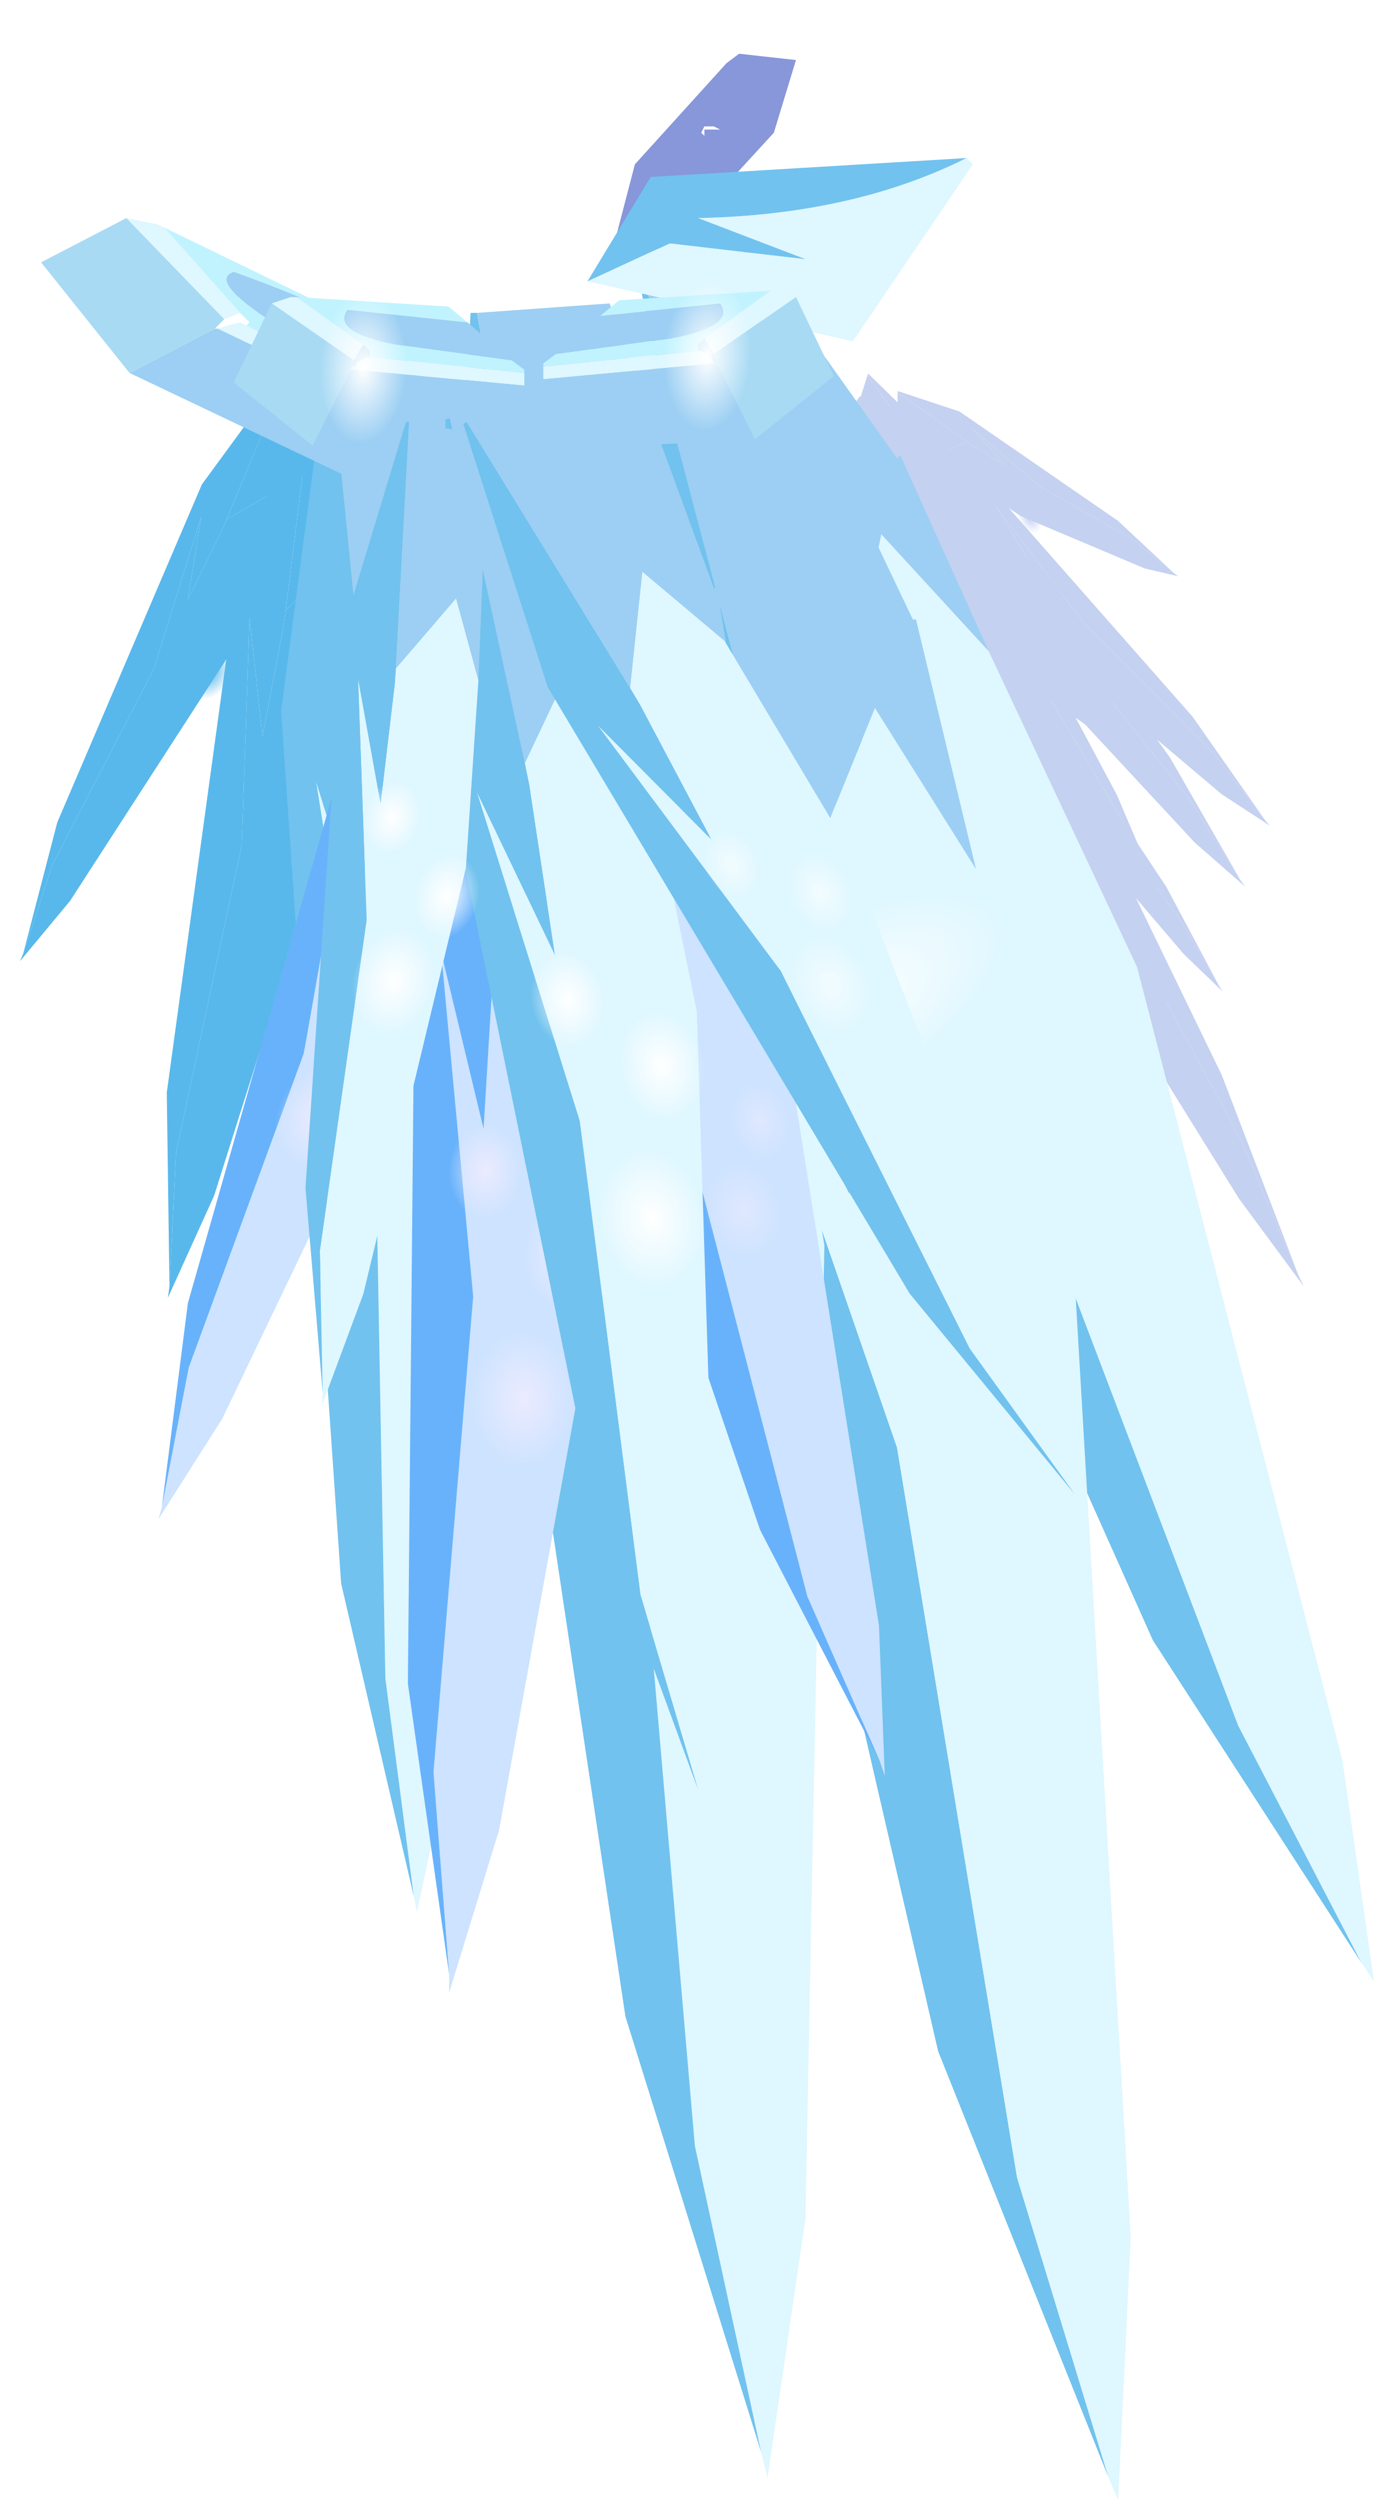 <?xml version="1.0"?>
<svg xmlns="http://www.w3.org/2000/svg" xmlns:xlink="http://www.w3.org/1999/xlink" width="21.75px" height="39.55px"><g transform="matrix(1, 0, 0, 1, -264.25, -180.2)"><use xlink:href="#object-0" width="2.25" height="16" transform="matrix(-0.91, -0.125, 0.125, -0.91, 268.5, 200.95)"/><use xlink:href="#object-1" width="2.25" height="16" transform="matrix(-0.591, -0.253, 0.253, -0.591, 265.6, 195.85)"/><use xlink:href="#object-2" width="2.25" height="16" transform="matrix(-0.796, 0.162, -0.162, -0.796, 273.1, 198.75)"/><use xlink:href="#object-3" width="8.1" height="8.1" transform="matrix(-0.136, -0.02, 0.026, -0.179, 268.85, 195.45)"/><use xlink:href="#object-4" width="8.1" height="8.1" transform="matrix(-0.107, -0.016, 0.021, -0.142, 269.45, 193.85)"/><use xlink:href="#object-5" width="8.1" height="8.1" transform="matrix(-0.093, -0.014, 0.018, -0.123, 268.75, 192.85)"/><use xlink:href="#object-6" width="8.1" height="8.1" transform="matrix(-0.087, -0.057, 0.075, -0.115, 266.8, 192.15)"/><use xlink:href="#object-7" width="8.1" height="8.1" transform="matrix(-0.069, -0.045, 0.06, -0.091, 267.6, 191.4)"/><use xlink:href="#object-8" width="8.1" height="8.1" transform="matrix(-0.06, -0.039, 0.052, -0.079, 267.35, 190.35)"/><use xlink:href="#object-9" width="8.1" height="8.1" transform="matrix(-0.1, 0.01, -0.013, -0.131, 271.45, 193.5)"/><use xlink:href="#object-10" width="8.1" height="8.1" transform="matrix(-0.079, 0.008, -0.01, -0.104, 271.65, 192.45)"/><use xlink:href="#object-11" width="8.1" height="8.1" transform="matrix(-0.068, 0.007, -0.009, -0.09, 270.75, 191.85)"/><use xlink:href="#object-12" width="2.25" height="16" transform="matrix(0.176, -0.349, -0.281, -0.424, 283.3, 196.5)"/><use xlink:href="#object-13" width="2.25" height="16" transform="matrix(0.067, -0.313, -0.222, -0.221, 282.6, 193.05)"/><use xlink:href="#object-14" width="2.25" height="16" transform="matrix(0.229, -0.167, -0.183, -0.456, 281.65, 196.9)"/><use xlink:href="#object-15" width="8.1" height="8.1" transform="matrix(0.026, -0.052, -0.056, -0.083, 281.7, 193.9)"/><use xlink:href="#object-16" width="8.1" height="8.1" transform="matrix(0.021, -0.042, -0.044, -0.066, 281.2, 193.2)"/><use xlink:href="#object-17" width="8.1" height="8.1" transform="matrix(0.018, -0.036, -0.038, -0.057, 281, 192.5)"/><use xlink:href="#object-18" width="8.1" height="8.1" transform="matrix(0.004, -0.056, -0.049, -0.035, 281.3, 191.55)"/><use xlink:href="#object-19" width="8.1" height="8.1" transform="matrix(0.004, -0.045, -0.039, -0.028, 280.85, 191.4)"/><use xlink:href="#object-20" width="8.1" height="8.1" transform="matrix(0.003, -0.039, -0.034, -0.024, 280.7, 190.8)"/><use xlink:href="#object-21" width="8.1" height="8.1" transform="matrix(0.026, -0.026, -0.033, -0.071, 280.55, 193.7)"/><use xlink:href="#object-22" width="8.1" height="8.1" transform="matrix(0.02, -0.021, -0.026, -0.056, 280.25, 193.2)"/><use xlink:href="#object-23" width="8.1" height="8.1" transform="matrix(0.018, -0.018, -0.023, -0.049, 280.3, 192.6)"/><use xlink:href="#object-24" width="2.25" height="16" transform="matrix(0.331, 0.21, 0.023, -0.508, 277.2, 197.55)"/><use xlink:href="#object-25" width="2.25" height="16" transform="matrix(0.228, 0.048, -0.045, -0.381, 278.55, 195.85)"/><use xlink:href="#object-26" width="2.25" height="16" transform="matrix(0.27, 0.324, 0.116, -0.362, 275.7, 195.05)"/><use xlink:href="#object-27" width="8.1" height="8.1" transform="matrix(0.049, 0.031, 0.004, -0.1, 277.45, 194.65)"/><use xlink:href="#object-28" width="8.1" height="8.1" transform="matrix(0.039, 0.024, 0.003, -0.079, 277.35, 193.6)"/><use xlink:href="#object-29" width="8.1" height="8.1" transform="matrix(0.034, 0.021, 0.003, -0.069, 277.7, 193.3)"/><use xlink:href="#object-30" width="8.1" height="8.1" transform="matrix(0.035, -0.003, -0.018, -0.082, 278.4, 193.55)"/><use xlink:href="#object-31" width="8.1" height="8.1" transform="matrix(0.028, -0.003, -0.014, -0.065, 278.15, 192.9)"/><use xlink:href="#object-32" width="8.1" height="8.1" transform="matrix(0.024, -0.002, -0.012, -0.056, 278.35, 192.45)"/><use xlink:href="#object-33" width="8.1" height="8.1" transform="matrix(0.034, 0.035, 0.014, -0.064, 276.7, 192.8)"/><use xlink:href="#object-34" width="8.1" height="8.1" transform="matrix(0.027, 0.028, 0.011, -0.051, 276.65, 192.25)"/><use xlink:href="#object-35" width="8.1" height="8.1" transform="matrix(0.024, 0.024, 0.01, -0.044, 277, 192.2)"/><use xlink:href="#object-36" width="2.25" height="16" transform="matrix(0.413, -0.234, -0.287, -0.798, 282.6, 202.1)"/><use xlink:href="#object-37" width="2.25" height="16" transform="matrix(0.225, -0.305, -0.27, -0.495, 282.75, 197.1)"/><use xlink:href="#object-38" width="2.25" height="16" transform="matrix(0.429, 0.038, -0.119, -0.735, 279.85, 200.7)"/><use xlink:href="#object-39" width="8.1" height="8.1" transform="matrix(0.061, -0.036, -0.057, -0.157, 281.1, 197.3)"/><use xlink:href="#object-40" width="8.1" height="8.1" transform="matrix(0.049, -0.029, -0.045, -0.124, 280.4, 195.85)"/><use xlink:href="#object-41" width="8.1" height="8.1" transform="matrix(0.042, -0.025, -0.039, -0.107, 280.5, 194.85)"/><use xlink:href="#object-42" width="8.1" height="8.1" transform="matrix(0.028, -0.063, -0.065, -0.093, 281.25, 194.05)"/><use xlink:href="#object-43" width="8.1" height="8.1" transform="matrix(0.022, -0.05, -0.052, -0.074, 280.7, 193.4)"/><use xlink:href="#object-44" width="8.1" height="8.1" transform="matrix(0.019, -0.043, -0.045, -0.064, 280.6, 192.45)"/><use xlink:href="#object-45" width="8.1" height="8.1" transform="matrix(0.051, -0.004, -0.026, -0.119, 279.35, 195.85)"/><use xlink:href="#object-46" width="8.1" height="8.1" transform="matrix(0.04, -0.004, -0.021, -0.095, 279, 194.95)"/><use xlink:href="#object-47" width="8.1" height="8.1" transform="matrix(0.035, -0.003, -0.018, -0.082, 279.25, 194.25)"/><use xlink:href="#object-48" width="2.25" height="16" transform="matrix(0.145, -0.506, -0.371, -0.421, 284.1, 194.15)"/><use xlink:href="#object-49" width="2.25" height="16" transform="matrix(0.029, -0.419, -0.277, -0.191, 282.85, 190.05)"/><use xlink:href="#object-50" width="2.25" height="16" transform="matrix(0.229, -0.299, -0.267, -0.5, 282.35, 195.2)"/><use xlink:href="#object-51" width="8.1" height="8.1" transform="matrix(0.021, -0.076, -0.073, -0.082, 282, 191.45)"/><use xlink:href="#object-52" width="8.1" height="8.1" transform="matrix(0.017, -0.06, -0.058, -0.065, 281.3, 190.85)"/><use xlink:href="#object-53" width="8.1" height="8.1" transform="matrix(0.015, -0.052, -0.05, -0.056, 281.05, 189.95)"/><use xlink:href="#object-54" width="8.1" height="8.1" transform="matrix(-0.003, -0.072, -0.059, -0.025, 281.2, 188.7)"/><use xlink:href="#object-55" width="8.1" height="8.1" transform="matrix(-0.003, -0.057, -0.047, -0.019, 280.75, 188.7)"/><use xlink:href="#object-56" width="8.1" height="8.1" transform="matrix(-0.002, -0.05, -0.041, -0.017, 280.35, 187.95)"/><use xlink:href="#object-57" width="8.1" height="8.1" transform="matrix(0.025, -0.043, -0.047, -0.076, 280.7, 191.65)"/><use xlink:href="#object-58" width="8.1" height="8.1" transform="matrix(0.02, -0.034, -0.037, -0.06, 280.3, 191.15)"/><use xlink:href="#object-59" width="8.1" height="8.1" transform="matrix(0.017, -0.029, -0.032, -0.052, 280.25, 190.4)"/><use xlink:href="#object-60" width="2.25" height="16" transform="matrix(0.396, 0.134, -0.047, -0.646, 277.45, 197.9)"/><use xlink:href="#object-61" width="2.25" height="16" transform="matrix(0.258, -0.029, -0.105, -0.46, 278.75, 195.15)"/><use xlink:href="#object-62" width="2.25" height="16" transform="matrix(0.344, 0.301, 0.077, -0.5, 275.5, 195.3)"/><use xlink:href="#object-63" width="8.1" height="8.1" transform="matrix(0.059, 0.019, -0.01, -0.127, 277.35, 194.1)"/><use xlink:href="#object-64" width="8.1" height="8.1" transform="matrix(0.047, 0.015, -0.008, -0.101, 277.1, 192.85)"/><use xlink:href="#object-65" width="8.1" height="8.1" transform="matrix(0.041, 0.013, -0.007, -0.087, 277.45, 192.35)"/><use xlink:href="#object-66" width="8.1" height="8.1" transform="matrix(0.038, -0.018, -0.032, -0.096, 278.3, 192.4)"/><use xlink:href="#object-67" width="8.1" height="8.1" transform="matrix(0.03, -0.014, -0.025, -0.076, 277.9, 191.65)"/><use xlink:href="#object-68" width="8.1" height="8.1" transform="matrix(0.026, -0.012, -0.022, -0.066, 278.05, 190.95)"/><use xlink:href="#object-69" width="8.1" height="8.1" transform="matrix(0.043, 0.031, 0.007, -0.086, 276.25, 192.15)"/><use xlink:href="#object-70" width="8.1" height="8.1" transform="matrix(0.034, 0.024, 0.005, -0.068, 276.2, 191.4)"/><use xlink:href="#object-71" width="8.1" height="8.1" transform="matrix(0.03, 0.021, 0.005, -0.059, 276.55, 191.25)"/><use xlink:href="#object-72" width="2.25" height="16" transform="matrix(0.423, -0.455, -0.431, -0.889, 284.15, 201.35)"/><use xlink:href="#object-73" width="2.25" height="16" transform="matrix(0.205, -0.471, -0.369, -0.516, 283.6, 195.05)"/><use xlink:href="#object-74" width="2.25" height="16" transform="matrix(0.479, -0.119, -0.236, -0.875, 280.85, 200.7)"/><use xlink:href="#object-75" width="8.1" height="8.1" transform="matrix(0.062, -0.069, -0.086, -0.174, 281.75, 195.85)"/><use xlink:href="#object-76" width="8.1" height="8.1" transform="matrix(0.05, -0.055, -0.068, -0.138, 280.8, 194.4)"/><use xlink:href="#object-77" width="8.1" height="8.1" transform="matrix(0.043, -0.047, -0.059, -0.119, 280.8, 193.1)"/><use xlink:href="#object-78" width="8.1" height="8.1" transform="matrix(0.022, -0.09, -0.085, -0.091, 281.5, 191.7)"/><use xlink:href="#object-79" width="8.1" height="8.1" transform="matrix(0.018, -0.071, -0.068, -0.072, 280.75, 191.2)"/><use xlink:href="#object-80" width="8.1" height="8.1" transform="matrix(0.015, -0.062, -0.059, -0.062, 280.5, 190)"/><use xlink:href="#object-81" width="8.1" height="8.1" transform="matrix(0.056, -0.026, -0.046, -0.139, 279.6, 194.75)"/><use xlink:href="#object-82" width="8.1" height="8.1" transform="matrix(0.044, -0.02, -0.036, -0.11, 279.1, 193.75)"/><use xlink:href="#object-83" width="8.1" height="8.1" transform="matrix(0.038, -0.018, -0.032, -0.096, 279.3, 192.8)"/><use xlink:href="#object-84" width="21.1" height="38.7" transform="matrix(1, 0, 0, 1, 264.9, 181.05)"/><use xlink:href="#object-85" width="8.1" height="8.1" transform="matrix(-0.169, 0.01, -0.004, 0.292, 270.7, 184.8)"/><use xlink:href="#object-86" width="8.1" height="8.1" transform="matrix(-0.169, 0.01, -0.004, 0.292, 276.15, 184.6)"/><use xlink:href="#object-87" width="8.1" height="8.1" transform="matrix(-0.169, 0.01, -0.004, 0.292, 274.7, 180.2)"/><use xlink:href="#object-88" width="8.1" height="8.1" transform="matrix(-0.527, 0.471, -0.421, -0.095, 281.25, 194.75)"/><use xlink:href="#object-89" width="2.25" height="16" transform="matrix(-1.395, -0.013, 0.013, -1.395, 273.8, 211.75)"/><use xlink:href="#object-90" width="2.25" height="16" transform="matrix(-0.938, -0.267, 0.267, -0.938, 268.4, 204.7)"/><use xlink:href="#object-91" width="2.25" height="16" transform="matrix(-1.168, 0.397, -0.397, -1.168, 280.3, 207.6)"/><use xlink:href="#object-92" width="8.1" height="8.1" transform="matrix(-0.208, -0.004, 0.005, -0.274, 273.35, 203.45)"/><use xlink:href="#object-93" width="8.1" height="8.1" transform="matrix(-0.165, -0.003, 0.004, -0.217, 273.85, 200.95)"/><use xlink:href="#object-94" width="8.1" height="8.1" transform="matrix(-0.143, -0.003, 0.004, -0.188, 272.5, 199.5)"/><use xlink:href="#object-95" width="8.1" height="8.1" transform="matrix(-0.142, -0.069, 0.091, -0.188, 269.5, 198.9)"/><use xlink:href="#object-96" width="8.1" height="8.1" transform="matrix(-0.113, -0.055, 0.072, -0.149, 270.6, 197.6)"/><use xlink:href="#object-97" width="8.1" height="8.1" transform="matrix(-0.098, -0.047, 0.062, -0.129, 269.95, 196.05)"/><use xlink:href="#object-98" width="8.1" height="8.1" transform="matrix(-0.148, 0.034, -0.045, -0.195, 276.8, 200)"/><use xlink:href="#object-99" width="8.1" height="8.1" transform="matrix(-0.117, 0.027, -0.036, -0.154, 276.9, 198.45)"/><use xlink:href="#object-100" width="8.1" height="8.1" transform="matrix(-0.102, 0.023, -0.031, -0.134, 275.4, 197.65)"/><use xlink:href="#object-101" width="2.25" height="16" transform="matrix(-1.367, 0.279, -0.279, -1.367, 277.75, 208.3)"/><use xlink:href="#object-102" width="2.25" height="16" transform="matrix(-0.974, -0.065, 0.065, -0.974, 271.05, 202.55)"/><use xlink:href="#object-103" width="2.25" height="16" transform="matrix(-1.06, 0.633, -0.633, -1.06, 283.25, 202.95)"/><use xlink:href="#object-104" width="8.1" height="8.1" transform="matrix(-0.204, 0.04, -0.052, -0.269, 275.6, 200.4)"/><use xlink:href="#object-105" width="8.1" height="8.1" transform="matrix(-0.162, 0.031, -0.042, -0.213, 275.55, 197.8)"/><use xlink:href="#object-106" width="8.1" height="8.1" transform="matrix(-0.14, 0.027, -0.036, -0.185, 273.95, 196.65)"/><use xlink:href="#object-107" width="8.1" height="8.1" transform="matrix(-0.154, -0.038, 0.05, -0.203, 270.9, 196.7)"/><use xlink:href="#object-108" width="8.1" height="8.1" transform="matrix(-0.122, -0.03, 0.04, -0.161, 271.65, 195.15)"/><use xlink:href="#object-109" width="8.1" height="8.1" transform="matrix(-0.106, -0.026, 0.034, -0.139, 270.75, 193.8)"/><use xlink:href="#object-110" width="8.1" height="8.1" transform="matrix(-0.138, 0.064, -0.085, -0.181, 278.3, 196.25)"/><use xlink:href="#object-111" width="8.1" height="8.1" transform="matrix(-0.109, 0.051, -0.067, -0.144, 277.95, 194.7)"/><use xlink:href="#object-112" width="8.1" height="8.1" transform="matrix(-0.095, 0.044, -0.058, -0.125, 276.45, 194.2)"/></g><defs><g transform="matrix(1, 0, 0, 1, -0.1, 11.1)" id="object-0"><path fill-rule="evenodd" fill="#58b8eb" stroke="none" d="M0.1 0.8L0.1 -2.25L1.3 -9.25L1.85 -11.1L1.85 -10.9L2.05 -8.6L1.65 -3.2L2.05 0.7L1.55 -1.3L1.45 0.65L1.45 0.9L0.55 2.1L0.1 0.8"/><path fill-rule="evenodd" fill="#58b8eb" stroke="none" d="M1.85 -10.9L2.35 -7.6L2.35 1.45L1.55 4.9L1.5 4.9L1.45 0.9L1.45 0.65L1.55 -1.3L2.05 0.7L1.65 -3.2L2.05 -8.6L1.85 -10.9"/><path fill-rule="evenodd" fill="#58b8eb" stroke="none" d="M1.5 4.9L0.55 4.8L0.15 2.65L0.1 0.8L0.55 2.1L1.45 0.9L1.5 4.9"/></g><g transform="matrix(1, 0, 0, 1, -0.1, 11.1)" id="object-1"><path fill-rule="evenodd" fill="#58b8eb" stroke="none" d="M0.1 0.8L0.1 -2.25L1.3 -9.25L1.85 -11.1L1.85 -10.9L2.05 -8.6L1.65 -3.2L2.05 0.7L1.55 -1.3L1.45 0.65L1.45 0.9L0.55 2.1L0.1 0.8"/><path fill-rule="evenodd" fill="#58b8eb" stroke="none" d="M1.85 -10.9L2.35 -7.6L2.35 1.45L1.55 4.9L1.5 4.9L1.45 0.9L1.45 0.65L1.55 -1.3L2.05 0.7L1.65 -3.2L2.05 -8.6L1.85 -10.9"/><path fill-rule="evenodd" fill="#58b8eb" stroke="none" d="M1.5 4.9L0.55 4.8L0.15 2.65L0.1 0.8L0.55 2.1L1.45 0.9L1.5 4.9"/></g><g transform="matrix(1, 0, 0, 1, -0.1, 11.1)" id="object-2"><path fill-rule="evenodd" fill="#58b8eb" stroke="none" d="M0.1 0.8L0.1 -2.25L1.3 -9.25L1.85 -11.1L1.85 -10.9L2.05 -8.6L1.65 -3.2L2.05 0.7L1.55 -1.3L1.45 0.65L1.45 0.9L0.55 2.1L0.1 0.8"/><path fill-rule="evenodd" fill="#58b8eb" stroke="none" d="M1.85 -10.9L2.35 -7.6L2.35 1.45L1.55 4.9L1.5 4.9L1.45 0.9L1.45 0.65L1.55 -1.3L2.05 0.7L1.65 -3.2L2.05 -8.6L1.85 -10.9"/><path fill-rule="evenodd" fill="#58b8eb" stroke="none" d="M1.5 4.9L0.55 4.8L0.15 2.65L0.1 0.8L0.55 2.1L1.45 0.9L1.5 4.9"/></g><g transform="matrix(1, 0, 0, 1, 0, 4.05)" id="object-3"><path fill-rule="evenodd" fill="url(#gradient-R8a7ef62e8fb421d1a7d32cd72ee1b00a)" stroke="none" d="M4.05 -4.05Q5.75 -4.05 6.9 -2.9Q8.1 -1.7 8.1 0Q8.1 1.7 6.9 2.85Q5.75 4.05 4.05 4.05Q2.35 4.05 1.15 2.85Q0 1.7 0 0Q0 -1.7 1.15 -2.9Q2.35 -4.05 4.05 -4.05"/></g><radialGradient gradientTransform="matrix(0.005, 0, 0, 0.005, 4.05, 0)" gradientUnits="userSpaceOnUse" spreadMethod="pad" id="gradient-R8a7ef62e8fb421d1a7d32cd72ee1b00a" cx="0" cy="0" r="819.2"><stop offset="0" stop-color="#58b8eb"/><stop offset="1" stop-color="#58b8eb" stop-opacity="0"/></radialGradient><g transform="matrix(1, 0, 0, 1, 0, 4.05)" id="object-4"><path fill-rule="evenodd" fill="url(#gradient-R8a7ef62e8fb421d1a7d32cd72ee1b00a)" stroke="none" d="M4.05 -4.05Q5.75 -4.05 6.9 -2.9Q8.1 -1.7 8.1 0Q8.1 1.7 6.9 2.85Q5.75 4.05 4.05 4.05Q2.35 4.05 1.15 2.85Q0 1.7 0 0Q0 -1.7 1.15 -2.9Q2.35 -4.05 4.05 -4.05"/></g><radialGradient gradientTransform="matrix(0.005, 0, 0, 0.005, 4.05, 0)" gradientUnits="userSpaceOnUse" spreadMethod="pad" id="gradient-R8a7ef62e8fb421d1a7d32cd72ee1b00a" cx="0" cy="0" r="819.2"><stop offset="0" stop-color="#58b8eb"/><stop offset="1" stop-color="#58b8eb" stop-opacity="0"/></radialGradient><g transform="matrix(1, 0, 0, 1, 0, 4.05)" id="object-5"><path fill-rule="evenodd" fill="url(#gradient-R8a7ef62e8fb421d1a7d32cd72ee1b00a)" stroke="none" d="M4.05 -4.05Q5.75 -4.05 6.9 -2.9Q8.1 -1.7 8.1 0Q8.1 1.7 6.9 2.85Q5.75 4.05 4.05 4.05Q2.35 4.05 1.15 2.85Q0 1.7 0 0Q0 -1.7 1.15 -2.9Q2.35 -4.05 4.05 -4.05"/></g><radialGradient gradientTransform="matrix(0.005, 0, 0, 0.005, 4.05, 0)" gradientUnits="userSpaceOnUse" spreadMethod="pad" id="gradient-R8a7ef62e8fb421d1a7d32cd72ee1b00a" cx="0" cy="0" r="819.2"><stop offset="0" stop-color="#58b8eb"/><stop offset="1" stop-color="#58b8eb" stop-opacity="0"/></radialGradient><g transform="matrix(1, 0, 0, 1, 0, 4.05)" id="object-6"><path fill-rule="evenodd" fill="url(#gradient-R8a7ef62e8fb421d1a7d32cd72ee1b00a)" stroke="none" d="M4.05 -4.05Q5.75 -4.05 6.9 -2.9Q8.1 -1.7 8.1 0Q8.1 1.7 6.9 2.85Q5.75 4.05 4.05 4.05Q2.35 4.05 1.15 2.85Q0 1.7 0 0Q0 -1.7 1.15 -2.9Q2.35 -4.05 4.05 -4.05"/></g><radialGradient gradientTransform="matrix(0.005, 0, 0, 0.005, 4.05, 0)" gradientUnits="userSpaceOnUse" spreadMethod="pad" id="gradient-R8a7ef62e8fb421d1a7d32cd72ee1b00a" cx="0" cy="0" r="819.2"><stop offset="0" stop-color="#58b8eb"/><stop offset="1" stop-color="#58b8eb" stop-opacity="0"/></radialGradient><g transform="matrix(1, 0, 0, 1, 0, 4.05)" id="object-7"><path fill-rule="evenodd" fill="url(#gradient-R8a7ef62e8fb421d1a7d32cd72ee1b00a)" stroke="none" d="M4.05 -4.05Q5.75 -4.05 6.9 -2.9Q8.1 -1.7 8.1 0Q8.1 1.7 6.9 2.85Q5.75 4.05 4.05 4.05Q2.35 4.05 1.15 2.85Q0 1.7 0 0Q0 -1.7 1.15 -2.9Q2.35 -4.05 4.05 -4.05"/></g><radialGradient gradientTransform="matrix(0.005, 0, 0, 0.005, 4.05, 0)" gradientUnits="userSpaceOnUse" spreadMethod="pad" id="gradient-R8a7ef62e8fb421d1a7d32cd72ee1b00a" cx="0" cy="0" r="819.2"><stop offset="0" stop-color="#58b8eb"/><stop offset="1" stop-color="#58b8eb" stop-opacity="0"/></radialGradient><g transform="matrix(1, 0, 0, 1, 0, 4.05)" id="object-8"><path fill-rule="evenodd" fill="url(#gradient-R8a7ef62e8fb421d1a7d32cd72ee1b00a)" stroke="none" d="M4.05 -4.05Q5.75 -4.05 6.9 -2.9Q8.1 -1.7 8.1 0Q8.1 1.7 6.9 2.85Q5.75 4.05 4.05 4.05Q2.35 4.05 1.15 2.85Q0 1.7 0 0Q0 -1.7 1.15 -2.9Q2.35 -4.05 4.05 -4.05"/></g><radialGradient gradientTransform="matrix(0.005, 0, 0, 0.005, 4.05, 0)" gradientUnits="userSpaceOnUse" spreadMethod="pad" id="gradient-R8a7ef62e8fb421d1a7d32cd72ee1b00a" cx="0" cy="0" r="819.2"><stop offset="0" stop-color="#58b8eb"/><stop offset="1" stop-color="#58b8eb" stop-opacity="0"/></radialGradient><g transform="matrix(1, 0, 0, 1, 0, 4.05)" id="object-9"><path fill-rule="evenodd" fill="url(#gradient-R584d35336ad0e9f80f3eddc9d60dad5d)" stroke="none" d="M4.05 -4.05Q5.75 -4.05 6.9 -2.9Q8.1 -1.7 8.1 0Q8.1 1.7 6.9 2.85Q5.75 4.05 4.05 4.05Q2.35 4.05 1.15 2.85Q0 1.7 0 0Q0 -1.7 1.15 -2.9Q2.35 -4.05 4.05 -4.05"/></g><radialGradient gradientTransform="matrix(0.005, 0, 0, 0.005, 4.05, 0)" gradientUnits="userSpaceOnUse" spreadMethod="pad" id="gradient-R584d35336ad0e9f80f3eddc9d60dad5d" cx="0" cy="0" r="819.2"><stop offset="0" stop-color="#58b8eb" stop-opacity="0.608"/><stop offset="1" stop-color="#58b8eb" stop-opacity="0"/></radialGradient><g transform="matrix(1, 0, 0, 1, 0, 4.05)" id="object-10"><path fill-rule="evenodd" fill="url(#gradient-R584d35336ad0e9f80f3eddc9d60dad5d)" stroke="none" d="M4.05 -4.05Q5.75 -4.05 6.9 -2.9Q8.1 -1.7 8.1 0Q8.1 1.7 6.9 2.85Q5.75 4.05 4.05 4.05Q2.35 4.05 1.15 2.85Q0 1.7 0 0Q0 -1.7 1.15 -2.9Q2.35 -4.05 4.05 -4.05"/></g><radialGradient gradientTransform="matrix(0.005, 0, 0, 0.005, 4.05, 0)" gradientUnits="userSpaceOnUse" spreadMethod="pad" id="gradient-R584d35336ad0e9f80f3eddc9d60dad5d" cx="0" cy="0" r="819.2"><stop offset="0" stop-color="#58b8eb" stop-opacity="0.608"/><stop offset="1" stop-color="#58b8eb" stop-opacity="0"/></radialGradient><g transform="matrix(1, 0, 0, 1, 0, 4.05)" id="object-11"><path fill-rule="evenodd" fill="url(#gradient-R584d35336ad0e9f80f3eddc9d60dad5d)" stroke="none" d="M4.05 -4.05Q5.75 -4.05 6.9 -2.9Q8.1 -1.7 8.1 0Q8.1 1.7 6.9 2.85Q5.75 4.05 4.05 4.05Q2.35 4.05 1.15 2.85Q0 1.7 0 0Q0 -1.7 1.15 -2.9Q2.35 -4.05 4.05 -4.05"/></g><radialGradient gradientTransform="matrix(0.005, 0, 0, 0.005, 4.05, 0)" gradientUnits="userSpaceOnUse" spreadMethod="pad" id="gradient-R584d35336ad0e9f80f3eddc9d60dad5d" cx="0" cy="0" r="819.2"><stop offset="0" stop-color="#58b8eb" stop-opacity="0.608"/><stop offset="1" stop-color="#58b8eb" stop-opacity="0"/></radialGradient><g transform="matrix(1, 0, 0, 1, -0.1, 11.1)" id="object-12"><path fill-rule="evenodd" fill="#c4d1f0" stroke="none" d="M0.1 0.8L0.1 -2.25L1.3 -9.25L1.85 -11.1L1.85 -10.9L2.05 -8.6L1.65 -3.2L2.05 0.7L1.55 -1.3L1.45 0.65L1.45 0.9L0.55 2.1L0.1 0.8"/><path fill-rule="evenodd" fill="#c4d1f0" stroke="none" d="M1.85 -10.9L2.35 -7.6L2.35 1.45L1.55 4.9L1.5 4.9L1.45 0.9L1.45 0.65L1.55 -1.3L2.05 0.7L1.65 -3.2L2.05 -8.6L1.85 -10.9"/><path fill-rule="evenodd" fill="#c4d1f0" stroke="none" d="M1.5 4.9L0.55 4.8L0.15 2.65L0.1 0.8L0.55 2.1L1.45 0.9L1.5 4.9"/></g><g transform="matrix(1, 0, 0, 1, -0.1, 11.1)" id="object-13"><path fill-rule="evenodd" fill="#c4d1f0" stroke="none" d="M0.1 0.8L0.1 -2.25L1.3 -9.25L1.85 -11.1L1.85 -10.9L2.05 -8.6L1.65 -3.2L2.05 0.7L1.55 -1.3L1.45 0.65L1.45 0.9L0.55 2.1L0.1 0.8"/><path fill-rule="evenodd" fill="#c4d1f0" stroke="none" d="M1.85 -10.9L2.35 -7.6L2.35 1.45L1.55 4.9L1.5 4.9L1.45 0.9L1.45 0.65L1.55 -1.3L2.05 0.7L1.65 -3.2L2.05 -8.6L1.85 -10.9"/><path fill-rule="evenodd" fill="#c4d1f0" stroke="none" d="M1.5 4.9L0.55 4.8L0.15 2.65L0.1 0.8L0.55 2.1L1.45 0.9L1.5 4.9"/></g><g transform="matrix(1, 0, 0, 1, -0.1, 11.1)" id="object-14"><path fill-rule="evenodd" fill="#c4d1f0" stroke="none" d="M0.1 0.8L0.1 -2.25L1.3 -9.25L1.85 -11.1L1.85 -10.9L2.05 -8.6L1.65 -3.2L2.05 0.7L1.55 -1.3L1.45 0.65L1.45 0.9L0.55 2.1L0.1 0.8"/><path fill-rule="evenodd" fill="#c4d1f0" stroke="none" d="M1.85 -10.9L2.35 -7.6L2.35 1.45L1.55 4.9L1.5 4.9L1.45 0.9L1.45 0.65L1.55 -1.3L2.05 0.7L1.65 -3.2L2.05 -8.6L1.85 -10.9"/><path fill-rule="evenodd" fill="#c4d1f0" stroke="none" d="M1.5 4.9L0.55 4.8L0.15 2.65L0.1 0.8L0.55 2.1L1.45 0.9L1.5 4.9"/></g><g transform="matrix(1, 0, 0, 1, 0, 4.05)" id="object-15"><path fill-rule="evenodd" fill="url(#gradient-Rdbd9be4cb79f6690a289ec695d0cecc9)" stroke="none" d="M4.05 -4.05Q5.75 -4.05 6.9 -2.9Q8.1 -1.7 8.1 0Q8.1 1.7 6.9 2.85Q5.75 4.05 4.05 4.05Q2.35 4.05 1.15 2.85Q0 1.7 0 0Q0 -1.7 1.15 -2.9Q2.35 -4.05 4.05 -4.05"/></g><radialGradient gradientTransform="matrix(0.005, 0, 0, 0.005, 4.05, 0)" gradientUnits="userSpaceOnUse" spreadMethod="pad" id="gradient-Rdbd9be4cb79f6690a289ec695d0cecc9" cx="0" cy="0" r="819.2"><stop offset="0" stop-color="#c4d1f0"/><stop offset="1" stop-color="#c4d1f0" stop-opacity="0"/></radialGradient><g transform="matrix(1, 0, 0, 1, 0, 4.05)" id="object-16"><path fill-rule="evenodd" fill="url(#gradient-Rdbd9be4cb79f6690a289ec695d0cecc9)" stroke="none" d="M4.05 -4.05Q5.75 -4.05 6.9 -2.9Q8.1 -1.7 8.1 0Q8.1 1.7 6.9 2.85Q5.75 4.05 4.05 4.05Q2.35 4.05 1.15 2.85Q0 1.7 0 0Q0 -1.7 1.15 -2.9Q2.35 -4.05 4.05 -4.05"/></g><radialGradient gradientTransform="matrix(0.005, 0, 0, 0.005, 4.05, 0)" gradientUnits="userSpaceOnUse" spreadMethod="pad" id="gradient-Rdbd9be4cb79f6690a289ec695d0cecc9" cx="0" cy="0" r="819.2"><stop offset="0" stop-color="#c4d1f0"/><stop offset="1" stop-color="#c4d1f0" stop-opacity="0"/></radialGradient><g transform="matrix(1, 0, 0, 1, 0, 4.05)" id="object-17"><path fill-rule="evenodd" fill="url(#gradient-Rdbd9be4cb79f6690a289ec695d0cecc9)" stroke="none" d="M4.05 -4.05Q5.75 -4.05 6.9 -2.9Q8.1 -1.7 8.1 0Q8.1 1.7 6.9 2.85Q5.75 4.05 4.05 4.05Q2.35 4.05 1.15 2.85Q0 1.7 0 0Q0 -1.7 1.15 -2.9Q2.35 -4.05 4.05 -4.05"/></g><radialGradient gradientTransform="matrix(0.005, 0, 0, 0.005, 4.05, 0)" gradientUnits="userSpaceOnUse" spreadMethod="pad" id="gradient-Rdbd9be4cb79f6690a289ec695d0cecc9" cx="0" cy="0" r="819.2"><stop offset="0" stop-color="#c4d1f0"/><stop offset="1" stop-color="#c4d1f0" stop-opacity="0"/></radialGradient><g transform="matrix(1, 0, 0, 1, 0, 4.05)" id="object-18"><path fill-rule="evenodd" fill="url(#gradient-Rdbd9be4cb79f6690a289ec695d0cecc9)" stroke="none" d="M4.05 -4.05Q5.75 -4.05 6.9 -2.9Q8.1 -1.7 8.1 0Q8.1 1.7 6.9 2.85Q5.75 4.05 4.05 4.05Q2.35 4.05 1.15 2.85Q0 1.7 0 0Q0 -1.7 1.15 -2.9Q2.35 -4.05 4.05 -4.05"/></g><radialGradient gradientTransform="matrix(0.005, 0, 0, 0.005, 4.05, 0)" gradientUnits="userSpaceOnUse" spreadMethod="pad" id="gradient-Rdbd9be4cb79f6690a289ec695d0cecc9" cx="0" cy="0" r="819.2"><stop offset="0" stop-color="#c4d1f0"/><stop offset="1" stop-color="#c4d1f0" stop-opacity="0"/></radialGradient><g transform="matrix(1, 0, 0, 1, 0, 4.05)" id="object-19"><path fill-rule="evenodd" fill="url(#gradient-Rdbd9be4cb79f6690a289ec695d0cecc9)" stroke="none" d="M4.05 -4.05Q5.75 -4.05 6.9 -2.9Q8.1 -1.7 8.1 0Q8.1 1.7 6.9 2.85Q5.75 4.05 4.05 4.05Q2.35 4.05 1.15 2.85Q0 1.7 0 0Q0 -1.7 1.15 -2.9Q2.35 -4.05 4.05 -4.05"/></g><radialGradient gradientTransform="matrix(0.005, 0, 0, 0.005, 4.05, 0)" gradientUnits="userSpaceOnUse" spreadMethod="pad" id="gradient-Rdbd9be4cb79f6690a289ec695d0cecc9" cx="0" cy="0" r="819.2"><stop offset="0" stop-color="#c4d1f0"/><stop offset="1" stop-color="#c4d1f0" stop-opacity="0"/></radialGradient><g transform="matrix(1, 0, 0, 1, 0, 4.05)" id="object-20"><path fill-rule="evenodd" fill="url(#gradient-Rdbd9be4cb79f6690a289ec695d0cecc9)" stroke="none" d="M4.05 -4.05Q5.75 -4.05 6.9 -2.9Q8.1 -1.7 8.1 0Q8.1 1.7 6.9 2.85Q5.75 4.05 4.05 4.05Q2.35 4.05 1.15 2.85Q0 1.7 0 0Q0 -1.7 1.15 -2.9Q2.35 -4.05 4.05 -4.05"/></g><radialGradient gradientTransform="matrix(0.005, 0, 0, 0.005, 4.05, 0)" gradientUnits="userSpaceOnUse" spreadMethod="pad" id="gradient-Rdbd9be4cb79f6690a289ec695d0cecc9" cx="0" cy="0" r="819.2"><stop offset="0" stop-color="#c4d1f0"/><stop offset="1" stop-color="#c4d1f0" stop-opacity="0"/></radialGradient><g transform="matrix(1, 0, 0, 1, 0, 4.05)" id="object-21"><path fill-rule="evenodd" fill="url(#gradient-Raacadf4ec88e98f8c1288d2d3f3aad70)" stroke="none" d="M4.05 -4.05Q5.75 -4.05 6.9 -2.9Q8.1 -1.7 8.1 0Q8.1 1.7 6.9 2.85Q5.75 4.05 4.05 4.05Q2.35 4.05 1.15 2.85Q0 1.7 0 0Q0 -1.7 1.15 -2.9Q2.35 -4.05 4.05 -4.05"/></g><radialGradient gradientTransform="matrix(0.005, 0, 0, 0.005, 4.05, 0)" gradientUnits="userSpaceOnUse" spreadMethod="pad" id="gradient-Raacadf4ec88e98f8c1288d2d3f3aad70" cx="0" cy="0" r="819.2"><stop offset="0" stop-color="#c4d1f0" stop-opacity="0.608"/><stop offset="1" stop-color="#c4d1f0" stop-opacity="0"/></radialGradient><g transform="matrix(1, 0, 0, 1, 0, 4.05)" id="object-22"><path fill-rule="evenodd" fill="url(#gradient-Raacadf4ec88e98f8c1288d2d3f3aad70)" stroke="none" d="M4.05 -4.05Q5.75 -4.05 6.9 -2.9Q8.1 -1.7 8.1 0Q8.1 1.7 6.9 2.85Q5.75 4.05 4.05 4.05Q2.35 4.05 1.15 2.85Q0 1.7 0 0Q0 -1.7 1.15 -2.9Q2.35 -4.05 4.05 -4.05"/></g><radialGradient gradientTransform="matrix(0.005, 0, 0, 0.005, 4.05, 0)" gradientUnits="userSpaceOnUse" spreadMethod="pad" id="gradient-Raacadf4ec88e98f8c1288d2d3f3aad70" cx="0" cy="0" r="819.2"><stop offset="0" stop-color="#c4d1f0" stop-opacity="0.608"/><stop offset="1" stop-color="#c4d1f0" stop-opacity="0"/></radialGradient><g transform="matrix(1, 0, 0, 1, 0, 4.05)" id="object-23"><path fill-rule="evenodd" fill="url(#gradient-Raacadf4ec88e98f8c1288d2d3f3aad70)" stroke="none" d="M4.05 -4.05Q5.75 -4.05 6.9 -2.9Q8.1 -1.7 8.1 0Q8.1 1.7 6.9 2.85Q5.75 4.05 4.05 4.05Q2.35 4.05 1.15 2.85Q0 1.7 0 0Q0 -1.7 1.15 -2.9Q2.35 -4.05 4.05 -4.05"/></g><radialGradient gradientTransform="matrix(0.005, 0, 0, 0.005, 4.05, 0)" gradientUnits="userSpaceOnUse" spreadMethod="pad" id="gradient-Raacadf4ec88e98f8c1288d2d3f3aad70" cx="0" cy="0" r="819.2"><stop offset="0" stop-color="#c4d1f0" stop-opacity="0.608"/><stop offset="1" stop-color="#c4d1f0" stop-opacity="0"/></radialGradient><g transform="matrix(1, 0, 0, 1, -0.1, 11.1)" id="object-24"><path fill-rule="evenodd" fill="#c4d1f0" stroke="none" d="M0.1 0.8L0.1 -2.25L1.3 -9.25L1.85 -11.1L1.85 -10.9L2.05 -8.6L1.65 -3.2L2.05 0.7L1.55 -1.3L1.45 0.65L1.45 0.9L0.55 2.1L0.1 0.8"/><path fill-rule="evenodd" fill="#c4d1f0" stroke="none" d="M1.85 -10.9L2.35 -7.6L2.35 1.45L1.55 4.9L1.5 4.9L1.45 0.9L1.45 0.65L1.55 -1.3L2.05 0.7L1.65 -3.2L2.05 -8.6L1.85 -10.9"/><path fill-rule="evenodd" fill="#c4d1f0" stroke="none" d="M1.5 4.9L0.55 4.8L0.15 2.65L0.1 0.8L0.55 2.1L1.45 0.9L1.5 4.9"/></g><g transform="matrix(1, 0, 0, 1, -0.1, 11.1)" id="object-25"><path fill-rule="evenodd" fill="#c4d1f0" stroke="none" d="M0.1 0.8L0.1 -2.25L1.3 -9.25L1.85 -11.1L1.85 -10.9L2.05 -8.6L1.65 -3.2L2.05 0.7L1.55 -1.3L1.45 0.65L1.45 0.9L0.55 2.1L0.1 0.8"/><path fill-rule="evenodd" fill="#c4d1f0" stroke="none" d="M1.85 -10.9L2.35 -7.6L2.35 1.45L1.55 4.9L1.5 4.9L1.45 0.9L1.45 0.65L1.55 -1.3L2.05 0.7L1.65 -3.2L2.05 -8.6L1.85 -10.9"/><path fill-rule="evenodd" fill="#c4d1f0" stroke="none" d="M1.5 4.9L0.55 4.8L0.15 2.65L0.1 0.8L0.55 2.1L1.45 0.9L1.5 4.9"/></g><g transform="matrix(1, 0, 0, 1, -0.1, 11.1)" id="object-26"><path fill-rule="evenodd" fill="#c4d1f0" stroke="none" d="M0.1 0.8L0.1 -2.25L1.3 -9.25L1.85 -11.1L1.85 -10.9L2.05 -8.6L1.65 -3.2L2.05 0.7L1.55 -1.3L1.45 0.65L1.45 0.9L0.55 2.1L0.1 0.8"/><path fill-rule="evenodd" fill="#c4d1f0" stroke="none" d="M1.85 -10.9L2.35 -7.6L2.35 1.45L1.55 4.9L1.5 4.9L1.45 0.9L1.45 0.65L1.55 -1.3L2.05 0.7L1.65 -3.2L2.05 -8.6L1.85 -10.9"/><path fill-rule="evenodd" fill="#c4d1f0" stroke="none" d="M1.5 4.9L0.55 4.8L0.15 2.65L0.1 0.8L0.55 2.1L1.45 0.9L1.5 4.9"/></g><g transform="matrix(1, 0, 0, 1, 0, 4.05)" id="object-27"><path fill-rule="evenodd" fill="url(#gradient-Rdbd9be4cb79f6690a289ec695d0cecc9)" stroke="none" d="M4.05 -4.05Q5.75 -4.05 6.9 -2.9Q8.1 -1.7 8.1 0Q8.1 1.7 6.9 2.85Q5.75 4.05 4.05 4.05Q2.35 4.05 1.15 2.85Q0 1.7 0 0Q0 -1.7 1.15 -2.9Q2.35 -4.05 4.05 -4.05"/></g><radialGradient gradientTransform="matrix(0.005, 0, 0, 0.005, 4.05, 0)" gradientUnits="userSpaceOnUse" spreadMethod="pad" id="gradient-Rdbd9be4cb79f6690a289ec695d0cecc9" cx="0" cy="0" r="819.2"><stop offset="0" stop-color="#c4d1f0"/><stop offset="1" stop-color="#c4d1f0" stop-opacity="0"/></radialGradient><g transform="matrix(1, 0, 0, 1, 0, 4.05)" id="object-28"><path fill-rule="evenodd" fill="url(#gradient-Rdbd9be4cb79f6690a289ec695d0cecc9)" stroke="none" d="M4.05 -4.05Q5.75 -4.05 6.9 -2.9Q8.1 -1.7 8.1 0Q8.1 1.7 6.9 2.85Q5.75 4.05 4.05 4.05Q2.35 4.05 1.15 2.85Q0 1.7 0 0Q0 -1.7 1.15 -2.9Q2.35 -4.05 4.05 -4.05"/></g><radialGradient gradientTransform="matrix(0.005, 0, 0, 0.005, 4.05, 0)" gradientUnits="userSpaceOnUse" spreadMethod="pad" id="gradient-Rdbd9be4cb79f6690a289ec695d0cecc9" cx="0" cy="0" r="819.2"><stop offset="0" stop-color="#c4d1f0"/><stop offset="1" stop-color="#c4d1f0" stop-opacity="0"/></radialGradient><g transform="matrix(1, 0, 0, 1, 0, 4.05)" id="object-29"><path fill-rule="evenodd" fill="url(#gradient-Rdbd9be4cb79f6690a289ec695d0cecc9)" stroke="none" d="M4.05 -4.05Q5.75 -4.05 6.9 -2.9Q8.1 -1.7 8.1 0Q8.1 1.7 6.9 2.85Q5.75 4.05 4.05 4.05Q2.35 4.05 1.15 2.85Q0 1.7 0 0Q0 -1.7 1.15 -2.9Q2.35 -4.05 4.05 -4.05"/></g><radialGradient gradientTransform="matrix(0.005, 0, 0, 0.005, 4.05, 0)" gradientUnits="userSpaceOnUse" spreadMethod="pad" id="gradient-Rdbd9be4cb79f6690a289ec695d0cecc9" cx="0" cy="0" r="819.2"><stop offset="0" stop-color="#c4d1f0"/><stop offset="1" stop-color="#c4d1f0" stop-opacity="0"/></radialGradient><g transform="matrix(1, 0, 0, 1, 0, 4.05)" id="object-30"><path fill-rule="evenodd" fill="url(#gradient-Rdbd9be4cb79f6690a289ec695d0cecc9)" stroke="none" d="M4.05 -4.05Q5.75 -4.05 6.9 -2.9Q8.1 -1.7 8.1 0Q8.1 1.7 6.9 2.85Q5.75 4.05 4.05 4.05Q2.35 4.05 1.15 2.85Q0 1.7 0 0Q0 -1.7 1.15 -2.9Q2.35 -4.05 4.05 -4.05"/></g><radialGradient gradientTransform="matrix(0.005, 0, 0, 0.005, 4.05, 0)" gradientUnits="userSpaceOnUse" spreadMethod="pad" id="gradient-Rdbd9be4cb79f6690a289ec695d0cecc9" cx="0" cy="0" r="819.2"><stop offset="0" stop-color="#c4d1f0"/><stop offset="1" stop-color="#c4d1f0" stop-opacity="0"/></radialGradient><g transform="matrix(1, 0, 0, 1, 0, 4.05)" id="object-31"><path fill-rule="evenodd" fill="url(#gradient-Rdbd9be4cb79f6690a289ec695d0cecc9)" stroke="none" d="M4.05 -4.05Q5.75 -4.05 6.9 -2.9Q8.1 -1.7 8.1 0Q8.1 1.7 6.9 2.85Q5.75 4.05 4.05 4.05Q2.35 4.05 1.15 2.85Q0 1.7 0 0Q0 -1.7 1.15 -2.9Q2.35 -4.05 4.05 -4.05"/></g><radialGradient gradientTransform="matrix(0.005, 0, 0, 0.005, 4.05, 0)" gradientUnits="userSpaceOnUse" spreadMethod="pad" id="gradient-Rdbd9be4cb79f6690a289ec695d0cecc9" cx="0" cy="0" r="819.2"><stop offset="0" stop-color="#c4d1f0"/><stop offset="1" stop-color="#c4d1f0" stop-opacity="0"/></radialGradient><g transform="matrix(1, 0, 0, 1, 0, 4.05)" id="object-32"><path fill-rule="evenodd" fill="url(#gradient-Rdbd9be4cb79f6690a289ec695d0cecc9)" stroke="none" d="M4.05 -4.05Q5.75 -4.05 6.9 -2.9Q8.1 -1.7 8.1 0Q8.1 1.7 6.9 2.85Q5.75 4.05 4.05 4.05Q2.35 4.05 1.15 2.85Q0 1.7 0 0Q0 -1.7 1.15 -2.9Q2.35 -4.05 4.05 -4.05"/></g><radialGradient gradientTransform="matrix(0.005, 0, 0, 0.005, 4.05, 0)" gradientUnits="userSpaceOnUse" spreadMethod="pad" id="gradient-Rdbd9be4cb79f6690a289ec695d0cecc9" cx="0" cy="0" r="819.2"><stop offset="0" stop-color="#c4d1f0"/><stop offset="1" stop-color="#c4d1f0" stop-opacity="0"/></radialGradient><g transform="matrix(1, 0, 0, 1, 0, 4.05)" id="object-33"><path fill-rule="evenodd" fill="url(#gradient-Raacadf4ec88e98f8c1288d2d3f3aad70)" stroke="none" d="M4.05 -4.05Q5.75 -4.05 6.9 -2.9Q8.1 -1.7 8.1 0Q8.1 1.7 6.9 2.85Q5.75 4.05 4.05 4.05Q2.35 4.05 1.15 2.85Q0 1.7 0 0Q0 -1.7 1.15 -2.9Q2.35 -4.05 4.05 -4.05"/></g><radialGradient gradientTransform="matrix(0.005, 0, 0, 0.005, 4.05, 0)" gradientUnits="userSpaceOnUse" spreadMethod="pad" id="gradient-Raacadf4ec88e98f8c1288d2d3f3aad70" cx="0" cy="0" r="819.2"><stop offset="0" stop-color="#c4d1f0" stop-opacity="0.608"/><stop offset="1" stop-color="#c4d1f0" stop-opacity="0"/></radialGradient><g transform="matrix(1, 0, 0, 1, 0, 4.05)" id="object-34"><path fill-rule="evenodd" fill="url(#gradient-Raacadf4ec88e98f8c1288d2d3f3aad70)" stroke="none" d="M4.05 -4.05Q5.75 -4.05 6.9 -2.9Q8.1 -1.7 8.1 0Q8.1 1.7 6.9 2.85Q5.75 4.05 4.05 4.05Q2.35 4.05 1.15 2.85Q0 1.7 0 0Q0 -1.7 1.15 -2.9Q2.35 -4.05 4.05 -4.05"/></g><radialGradient gradientTransform="matrix(0.005, 0, 0, 0.005, 4.05, 0)" gradientUnits="userSpaceOnUse" spreadMethod="pad" id="gradient-Raacadf4ec88e98f8c1288d2d3f3aad70" cx="0" cy="0" r="819.2"><stop offset="0" stop-color="#c4d1f0" stop-opacity="0.608"/><stop offset="1" stop-color="#c4d1f0" stop-opacity="0"/></radialGradient><g transform="matrix(1, 0, 0, 1, 0, 4.05)" id="object-35"><path fill-rule="evenodd" fill="url(#gradient-Raacadf4ec88e98f8c1288d2d3f3aad70)" stroke="none" d="M4.05 -4.05Q5.75 -4.05 6.9 -2.9Q8.1 -1.7 8.1 0Q8.1 1.7 6.9 2.85Q5.75 4.05 4.05 4.05Q2.35 4.05 1.15 2.85Q0 1.7 0 0Q0 -1.7 1.15 -2.9Q2.35 -4.05 4.05 -4.05"/></g><radialGradient gradientTransform="matrix(0.005, 0, 0, 0.005, 4.05, 0)" gradientUnits="userSpaceOnUse" spreadMethod="pad" id="gradient-Raacadf4ec88e98f8c1288d2d3f3aad70" cx="0" cy="0" r="819.2"><stop offset="0" stop-color="#c4d1f0" stop-opacity="0.608"/><stop offset="1" stop-color="#c4d1f0" stop-opacity="0"/></radialGradient><g transform="matrix(1, 0, 0, 1, -0.1, 11.1)" id="object-36"><path fill-rule="evenodd" fill="#c4d1f0" stroke="none" d="M0.1 0.8L0.1 -2.25L1.3 -9.25L1.85 -11.1L1.85 -10.9L2.05 -8.6L1.65 -3.2L2.05 0.7L1.55 -1.3L1.45 0.65L1.45 0.9L0.55 2.1L0.1 0.8"/><path fill-rule="evenodd" fill="#c4d1f0" stroke="none" d="M1.85 -10.9L2.35 -7.6L2.35 1.45L1.55 4.9L1.5 4.9L1.45 0.9L1.45 0.65L1.55 -1.3L2.05 0.7L1.65 -3.2L2.05 -8.6L1.85 -10.9"/><path fill-rule="evenodd" fill="#c4d1f0" stroke="none" d="M1.5 4.9L0.55 4.8L0.15 2.65L0.1 0.8L0.55 2.1L1.45 0.9L1.5 4.9"/></g><g transform="matrix(1, 0, 0, 1, -0.1, 11.1)" id="object-37"><path fill-rule="evenodd" fill="#c4d1f0" stroke="none" d="M0.1 0.8L0.1 -2.25L1.3 -9.25L1.85 -11.1L1.85 -10.9L2.05 -8.6L1.65 -3.2L2.05 0.7L1.55 -1.3L1.45 0.65L1.45 0.9L0.55 2.1L0.1 0.8"/><path fill-rule="evenodd" fill="#c4d1f0" stroke="none" d="M1.85 -10.9L2.35 -7.6L2.35 1.45L1.55 4.9L1.5 4.9L1.45 0.9L1.45 0.65L1.55 -1.3L2.05 0.7L1.65 -3.2L2.05 -8.6L1.85 -10.9"/><path fill-rule="evenodd" fill="#c4d1f0" stroke="none" d="M1.5 4.9L0.55 4.8L0.15 2.65L0.1 0.8L0.55 2.1L1.45 0.9L1.5 4.9"/></g><g transform="matrix(1, 0, 0, 1, -0.1, 11.1)" id="object-38"><path fill-rule="evenodd" fill="#c4d1f0" stroke="none" d="M0.1 0.8L0.1 -2.25L1.3 -9.25L1.85 -11.1L1.85 -10.9L2.05 -8.6L1.65 -3.2L2.05 0.7L1.55 -1.3L1.45 0.65L1.45 0.9L0.55 2.1L0.1 0.8"/><path fill-rule="evenodd" fill="#c4d1f0" stroke="none" d="M1.85 -10.9L2.35 -7.6L2.35 1.45L1.55 4.9L1.5 4.9L1.45 0.9L1.45 0.65L1.55 -1.3L2.05 0.7L1.65 -3.2L2.05 -8.6L1.85 -10.9"/><path fill-rule="evenodd" fill="#c4d1f0" stroke="none" d="M1.5 4.9L0.55 4.8L0.15 2.65L0.1 0.8L0.55 2.1L1.45 0.9L1.5 4.9"/></g><g transform="matrix(1, 0, 0, 1, 0, 4.05)" id="object-39"><path fill-rule="evenodd" fill="url(#gradient-Rdbd9be4cb79f6690a289ec695d0cecc9)" stroke="none" d="M4.05 -4.05Q5.75 -4.05 6.9 -2.9Q8.1 -1.7 8.1 0Q8.1 1.7 6.9 2.85Q5.75 4.05 4.05 4.05Q2.35 4.05 1.15 2.85Q0 1.7 0 0Q0 -1.7 1.15 -2.9Q2.35 -4.05 4.05 -4.05"/></g><radialGradient gradientTransform="matrix(0.005, 0, 0, 0.005, 4.05, 0)" gradientUnits="userSpaceOnUse" spreadMethod="pad" id="gradient-Rdbd9be4cb79f6690a289ec695d0cecc9" cx="0" cy="0" r="819.2"><stop offset="0" stop-color="#c4d1f0"/><stop offset="1" stop-color="#c4d1f0" stop-opacity="0"/></radialGradient><g transform="matrix(1, 0, 0, 1, 0, 4.05)" id="object-40"><path fill-rule="evenodd" fill="url(#gradient-Rdbd9be4cb79f6690a289ec695d0cecc9)" stroke="none" d="M4.05 -4.05Q5.75 -4.05 6.9 -2.9Q8.1 -1.7 8.1 0Q8.1 1.7 6.9 2.85Q5.75 4.05 4.05 4.05Q2.35 4.05 1.15 2.85Q0 1.7 0 0Q0 -1.7 1.15 -2.9Q2.35 -4.05 4.05 -4.05"/></g><radialGradient gradientTransform="matrix(0.005, 0, 0, 0.005, 4.05, 0)" gradientUnits="userSpaceOnUse" spreadMethod="pad" id="gradient-Rdbd9be4cb79f6690a289ec695d0cecc9" cx="0" cy="0" r="819.2"><stop offset="0" stop-color="#c4d1f0"/><stop offset="1" stop-color="#c4d1f0" stop-opacity="0"/></radialGradient><g transform="matrix(1, 0, 0, 1, 0, 4.05)" id="object-41"><path fill-rule="evenodd" fill="url(#gradient-Rdbd9be4cb79f6690a289ec695d0cecc9)" stroke="none" d="M4.05 -4.05Q5.75 -4.05 6.9 -2.9Q8.1 -1.7 8.1 0Q8.1 1.7 6.9 2.85Q5.75 4.05 4.05 4.05Q2.35 4.05 1.15 2.85Q0 1.7 0 0Q0 -1.7 1.15 -2.9Q2.35 -4.05 4.05 -4.05"/></g><radialGradient gradientTransform="matrix(0.005, 0, 0, 0.005, 4.05, 0)" gradientUnits="userSpaceOnUse" spreadMethod="pad" id="gradient-Rdbd9be4cb79f6690a289ec695d0cecc9" cx="0" cy="0" r="819.2"><stop offset="0" stop-color="#c4d1f0"/><stop offset="1" stop-color="#c4d1f0" stop-opacity="0"/></radialGradient><g transform="matrix(1, 0, 0, 1, 0, 4.05)" id="object-42"><path fill-rule="evenodd" fill="url(#gradient-Rdbd9be4cb79f6690a289ec695d0cecc9)" stroke="none" d="M4.05 -4.05Q5.75 -4.05 6.9 -2.9Q8.1 -1.7 8.1 0Q8.1 1.7 6.9 2.85Q5.75 4.05 4.05 4.05Q2.35 4.05 1.15 2.85Q0 1.7 0 0Q0 -1.7 1.15 -2.9Q2.35 -4.05 4.05 -4.05"/></g><radialGradient gradientTransform="matrix(0.005, 0, 0, 0.005, 4.05, 0)" gradientUnits="userSpaceOnUse" spreadMethod="pad" id="gradient-Rdbd9be4cb79f6690a289ec695d0cecc9" cx="0" cy="0" r="819.2"><stop offset="0" stop-color="#c4d1f0"/><stop offset="1" stop-color="#c4d1f0" stop-opacity="0"/></radialGradient><g transform="matrix(1, 0, 0, 1, 0, 4.05)" id="object-43"><path fill-rule="evenodd" fill="url(#gradient-Rdbd9be4cb79f6690a289ec695d0cecc9)" stroke="none" d="M4.05 -4.05Q5.75 -4.05 6.9 -2.9Q8.1 -1.7 8.1 0Q8.1 1.7 6.9 2.85Q5.75 4.05 4.05 4.05Q2.35 4.05 1.15 2.85Q0 1.7 0 0Q0 -1.7 1.15 -2.9Q2.35 -4.05 4.05 -4.05"/></g><radialGradient gradientTransform="matrix(0.005, 0, 0, 0.005, 4.05, 0)" gradientUnits="userSpaceOnUse" spreadMethod="pad" id="gradient-Rdbd9be4cb79f6690a289ec695d0cecc9" cx="0" cy="0" r="819.2"><stop offset="0" stop-color="#c4d1f0"/><stop offset="1" stop-color="#c4d1f0" stop-opacity="0"/></radialGradient><g transform="matrix(1, 0, 0, 1, 0, 4.05)" id="object-44"><path fill-rule="evenodd" fill="url(#gradient-Rdbd9be4cb79f6690a289ec695d0cecc9)" stroke="none" d="M4.05 -4.05Q5.75 -4.05 6.9 -2.9Q8.1 -1.7 8.1 0Q8.1 1.7 6.9 2.85Q5.75 4.05 4.05 4.05Q2.35 4.05 1.15 2.85Q0 1.7 0 0Q0 -1.7 1.15 -2.9Q2.35 -4.05 4.05 -4.05"/></g><radialGradient gradientTransform="matrix(0.005, 0, 0, 0.005, 4.05, 0)" gradientUnits="userSpaceOnUse" spreadMethod="pad" id="gradient-Rdbd9be4cb79f6690a289ec695d0cecc9" cx="0" cy="0" r="819.2"><stop offset="0" stop-color="#c4d1f0"/><stop offset="1" stop-color="#c4d1f0" stop-opacity="0"/></radialGradient><g transform="matrix(1, 0, 0, 1, 0, 4.05)" id="object-45"><path fill-rule="evenodd" fill="url(#gradient-Raacadf4ec88e98f8c1288d2d3f3aad70)" stroke="none" d="M4.05 -4.05Q5.75 -4.05 6.9 -2.9Q8.1 -1.7 8.1 0Q8.1 1.7 6.9 2.85Q5.75 4.05 4.05 4.05Q2.35 4.05 1.15 2.85Q0 1.7 0 0Q0 -1.7 1.15 -2.9Q2.35 -4.05 4.05 -4.05"/></g><radialGradient gradientTransform="matrix(0.005, 0, 0, 0.005, 4.05, 0)" gradientUnits="userSpaceOnUse" spreadMethod="pad" id="gradient-Raacadf4ec88e98f8c1288d2d3f3aad70" cx="0" cy="0" r="819.2"><stop offset="0" stop-color="#c4d1f0" stop-opacity="0.608"/><stop offset="1" stop-color="#c4d1f0" stop-opacity="0"/></radialGradient><g transform="matrix(1, 0, 0, 1, 0, 4.05)" id="object-46"><path fill-rule="evenodd" fill="url(#gradient-Raacadf4ec88e98f8c1288d2d3f3aad70)" stroke="none" d="M4.05 -4.05Q5.75 -4.05 6.9 -2.9Q8.1 -1.7 8.1 0Q8.1 1.7 6.9 2.85Q5.75 4.05 4.05 4.05Q2.35 4.05 1.15 2.85Q0 1.7 0 0Q0 -1.7 1.15 -2.9Q2.35 -4.05 4.05 -4.05"/></g><radialGradient gradientTransform="matrix(0.005, 0, 0, 0.005, 4.05, 0)" gradientUnits="userSpaceOnUse" spreadMethod="pad" id="gradient-Raacadf4ec88e98f8c1288d2d3f3aad70" cx="0" cy="0" r="819.2"><stop offset="0" stop-color="#c4d1f0" stop-opacity="0.608"/><stop offset="1" stop-color="#c4d1f0" stop-opacity="0"/></radialGradient><g transform="matrix(1, 0, 0, 1, 0, 4.05)" id="object-47"><path fill-rule="evenodd" fill="url(#gradient-Raacadf4ec88e98f8c1288d2d3f3aad70)" stroke="none" d="M4.05 -4.05Q5.75 -4.05 6.9 -2.9Q8.1 -1.7 8.1 0Q8.1 1.7 6.9 2.85Q5.75 4.05 4.05 4.05Q2.35 4.05 1.15 2.85Q0 1.7 0 0Q0 -1.7 1.15 -2.9Q2.35 -4.05 4.05 -4.05"/></g><radialGradient gradientTransform="matrix(0.005, 0, 0, 0.005, 4.05, 0)" gradientUnits="userSpaceOnUse" spreadMethod="pad" id="gradient-Raacadf4ec88e98f8c1288d2d3f3aad70" cx="0" cy="0" r="819.2"><stop offset="0" stop-color="#c4d1f0" stop-opacity="0.608"/><stop offset="1" stop-color="#c4d1f0" stop-opacity="0"/></radialGradient><g transform="matrix(1, 0, 0, 1, -0.1, 11.1)" id="object-48"><path fill-rule="evenodd" fill="#c4d1f0" stroke="none" d="M0.1 0.8L0.1 -2.25L1.3 -9.25L1.85 -11.1L1.85 -10.9L2.05 -8.6L1.65 -3.2L2.05 0.7L1.55 -1.3L1.45 0.65L1.45 0.9L0.55 2.1L0.1 0.8"/><path fill-rule="evenodd" fill="#c4d1f0" stroke="none" d="M1.85 -10.9L2.35 -7.6L2.35 1.45L1.55 4.9L1.5 4.9L1.45 0.9L1.45 0.65L1.55 -1.3L2.05 0.7L1.65 -3.2L2.05 -8.6L1.85 -10.9"/><path fill-rule="evenodd" fill="#c4d1f0" stroke="none" d="M1.5 4.9L0.55 4.8L0.15 2.65L0.1 0.8L0.55 2.1L1.45 0.9L1.5 4.9"/></g><g transform="matrix(1, 0, 0, 1, -0.1, 11.1)" id="object-49"><path fill-rule="evenodd" fill="#c4d1f0" stroke="none" d="M0.1 0.8L0.1 -2.25L1.3 -9.25L1.85 -11.1L1.85 -10.9L2.05 -8.6L1.65 -3.2L2.05 0.7L1.55 -1.3L1.45 0.65L1.45 0.9L0.55 2.1L0.1 0.8"/><path fill-rule="evenodd" fill="#c4d1f0" stroke="none" d="M1.85 -10.9L2.35 -7.6L2.35 1.45L1.55 4.9L1.5 4.9L1.45 0.9L1.45 0.65L1.55 -1.3L2.05 0.7L1.65 -3.2L2.05 -8.6L1.85 -10.9"/><path fill-rule="evenodd" fill="#c4d1f0" stroke="none" d="M1.5 4.9L0.55 4.8L0.15 2.65L0.1 0.8L0.55 2.1L1.45 0.9L1.5 4.9"/></g><g transform="matrix(1, 0, 0, 1, -0.1, 11.1)" id="object-50"><path fill-rule="evenodd" fill="#c4d1f0" stroke="none" d="M0.1 0.8L0.1 -2.25L1.3 -9.25L1.85 -11.1L1.85 -10.9L2.05 -8.6L1.65 -3.2L2.05 0.7L1.55 -1.3L1.45 0.65L1.45 0.9L0.55 2.1L0.1 0.8"/><path fill-rule="evenodd" fill="#c4d1f0" stroke="none" d="M1.85 -10.9L2.35 -7.6L2.35 1.45L1.55 4.9L1.5 4.9L1.45 0.9L1.45 0.65L1.55 -1.3L2.05 0.7L1.65 -3.2L2.05 -8.6L1.85 -10.9"/><path fill-rule="evenodd" fill="#c4d1f0" stroke="none" d="M1.5 4.9L0.55 4.8L0.15 2.65L0.1 0.8L0.55 2.1L1.45 0.9L1.5 4.9"/></g><g transform="matrix(1, 0, 0, 1, 0, 4.05)" id="object-51"><path fill-rule="evenodd" fill="url(#gradient-Rdbd9be4cb79f6690a289ec695d0cecc9)" stroke="none" d="M4.05 -4.05Q5.75 -4.05 6.9 -2.9Q8.1 -1.7 8.1 0Q8.1 1.7 6.9 2.85Q5.75 4.05 4.05 4.05Q2.35 4.05 1.15 2.85Q0 1.7 0 0Q0 -1.7 1.15 -2.9Q2.35 -4.05 4.05 -4.05"/></g><radialGradient gradientTransform="matrix(0.005, 0, 0, 0.005, 4.05, 0)" gradientUnits="userSpaceOnUse" spreadMethod="pad" id="gradient-Rdbd9be4cb79f6690a289ec695d0cecc9" cx="0" cy="0" r="819.2"><stop offset="0" stop-color="#c4d1f0"/><stop offset="1" stop-color="#c4d1f0" stop-opacity="0"/></radialGradient><g transform="matrix(1, 0, 0, 1, 0, 4.05)" id="object-52"><path fill-rule="evenodd" fill="url(#gradient-Rdbd9be4cb79f6690a289ec695d0cecc9)" stroke="none" d="M4.05 -4.05Q5.75 -4.05 6.9 -2.9Q8.1 -1.7 8.1 0Q8.1 1.7 6.9 2.85Q5.75 4.05 4.05 4.05Q2.35 4.05 1.15 2.85Q0 1.7 0 0Q0 -1.7 1.15 -2.9Q2.35 -4.05 4.05 -4.05"/></g><radialGradient gradientTransform="matrix(0.005, 0, 0, 0.005, 4.05, 0)" gradientUnits="userSpaceOnUse" spreadMethod="pad" id="gradient-Rdbd9be4cb79f6690a289ec695d0cecc9" cx="0" cy="0" r="819.2"><stop offset="0" stop-color="#c4d1f0"/><stop offset="1" stop-color="#c4d1f0" stop-opacity="0"/></radialGradient><g transform="matrix(1, 0, 0, 1, 0, 4.05)" id="object-53"><path fill-rule="evenodd" fill="url(#gradient-Rdbd9be4cb79f6690a289ec695d0cecc9)" stroke="none" d="M4.05 -4.05Q5.75 -4.05 6.9 -2.9Q8.1 -1.7 8.1 0Q8.1 1.7 6.9 2.85Q5.75 4.05 4.05 4.05Q2.35 4.05 1.15 2.85Q0 1.7 0 0Q0 -1.7 1.15 -2.9Q2.35 -4.05 4.05 -4.05"/></g><radialGradient gradientTransform="matrix(0.005, 0, 0, 0.005, 4.05, 0)" gradientUnits="userSpaceOnUse" spreadMethod="pad" id="gradient-Rdbd9be4cb79f6690a289ec695d0cecc9" cx="0" cy="0" r="819.2"><stop offset="0" stop-color="#c4d1f0"/><stop offset="1" stop-color="#c4d1f0" stop-opacity="0"/></radialGradient><g transform="matrix(1, 0, 0, 1, 0, 4.05)" id="object-54"><path fill-rule="evenodd" fill="url(#gradient-Rdbd9be4cb79f6690a289ec695d0cecc9)" stroke="none" d="M4.05 -4.05Q5.75 -4.05 6.9 -2.9Q8.1 -1.7 8.1 0Q8.1 1.7 6.9 2.85Q5.75 4.05 4.05 4.05Q2.35 4.05 1.15 2.85Q0 1.7 0 0Q0 -1.7 1.15 -2.9Q2.35 -4.05 4.05 -4.05"/></g><radialGradient gradientTransform="matrix(0.005, 0, 0, 0.005, 4.05, 0)" gradientUnits="userSpaceOnUse" spreadMethod="pad" id="gradient-Rdbd9be4cb79f6690a289ec695d0cecc9" cx="0" cy="0" r="819.2"><stop offset="0" stop-color="#c4d1f0"/><stop offset="1" stop-color="#c4d1f0" stop-opacity="0"/></radialGradient><g transform="matrix(1, 0, 0, 1, 0, 4.05)" id="object-55"><path fill-rule="evenodd" fill="url(#gradient-Rdbd9be4cb79f6690a289ec695d0cecc9)" stroke="none" d="M4.05 -4.05Q5.75 -4.05 6.9 -2.9Q8.1 -1.7 8.1 0Q8.1 1.7 6.9 2.85Q5.75 4.05 4.05 4.05Q2.35 4.05 1.15 2.85Q0 1.7 0 0Q0 -1.7 1.15 -2.9Q2.35 -4.05 4.05 -4.05"/></g><radialGradient gradientTransform="matrix(0.005, 0, 0, 0.005, 4.05, 0)" gradientUnits="userSpaceOnUse" spreadMethod="pad" id="gradient-Rdbd9be4cb79f6690a289ec695d0cecc9" cx="0" cy="0" r="819.2"><stop offset="0" stop-color="#c4d1f0"/><stop offset="1" stop-color="#c4d1f0" stop-opacity="0"/></radialGradient><g transform="matrix(1, 0, 0, 1, 0, 4.05)" id="object-56"><path fill-rule="evenodd" fill="url(#gradient-Rdbd9be4cb79f6690a289ec695d0cecc9)" stroke="none" d="M4.05 -4.05Q5.75 -4.05 6.9 -2.9Q8.1 -1.7 8.1 0Q8.1 1.7 6.9 2.85Q5.75 4.05 4.05 4.05Q2.35 4.05 1.15 2.85Q0 1.7 0 0Q0 -1.7 1.15 -2.9Q2.35 -4.05 4.05 -4.05"/></g><radialGradient gradientTransform="matrix(0.005, 0, 0, 0.005, 4.05, 0)" gradientUnits="userSpaceOnUse" spreadMethod="pad" id="gradient-Rdbd9be4cb79f6690a289ec695d0cecc9" cx="0" cy="0" r="819.2"><stop offset="0" stop-color="#c4d1f0"/><stop offset="1" stop-color="#c4d1f0" stop-opacity="0"/></radialGradient><g transform="matrix(1, 0, 0, 1, 0, 4.05)" id="object-57"><path fill-rule="evenodd" fill="url(#gradient-Raacadf4ec88e98f8c1288d2d3f3aad70)" stroke="none" d="M4.05 -4.05Q5.75 -4.05 6.9 -2.9Q8.1 -1.7 8.1 0Q8.1 1.7 6.9 2.85Q5.75 4.05 4.05 4.05Q2.35 4.05 1.15 2.85Q0 1.7 0 0Q0 -1.7 1.15 -2.9Q2.35 -4.05 4.05 -4.05"/></g><radialGradient gradientTransform="matrix(0.005, 0, 0, 0.005, 4.05, 0)" gradientUnits="userSpaceOnUse" spreadMethod="pad" id="gradient-Raacadf4ec88e98f8c1288d2d3f3aad70" cx="0" cy="0" r="819.2"><stop offset="0" stop-color="#c4d1f0" stop-opacity="0.608"/><stop offset="1" stop-color="#c4d1f0" stop-opacity="0"/></radialGradient><g transform="matrix(1, 0, 0, 1, 0, 4.05)" id="object-58"><path fill-rule="evenodd" fill="url(#gradient-Raacadf4ec88e98f8c1288d2d3f3aad70)" stroke="none" d="M4.05 -4.05Q5.75 -4.05 6.9 -2.9Q8.1 -1.7 8.1 0Q8.1 1.7 6.9 2.85Q5.75 4.05 4.05 4.05Q2.35 4.05 1.15 2.85Q0 1.7 0 0Q0 -1.7 1.15 -2.9Q2.35 -4.05 4.05 -4.05"/></g><radialGradient gradientTransform="matrix(0.005, 0, 0, 0.005, 4.05, 0)" gradientUnits="userSpaceOnUse" spreadMethod="pad" id="gradient-Raacadf4ec88e98f8c1288d2d3f3aad70" cx="0" cy="0" r="819.2"><stop offset="0" stop-color="#c4d1f0" stop-opacity="0.608"/><stop offset="1" stop-color="#c4d1f0" stop-opacity="0"/></radialGradient><g transform="matrix(1, 0, 0, 1, 0, 4.05)" id="object-59"><path fill-rule="evenodd" fill="url(#gradient-Raacadf4ec88e98f8c1288d2d3f3aad70)" stroke="none" d="M4.05 -4.05Q5.75 -4.05 6.9 -2.9Q8.1 -1.7 8.1 0Q8.1 1.7 6.9 2.85Q5.75 4.05 4.05 4.05Q2.35 4.05 1.15 2.85Q0 1.7 0 0Q0 -1.7 1.15 -2.9Q2.35 -4.05 4.05 -4.05"/></g><radialGradient gradientTransform="matrix(0.005, 0, 0, 0.005, 4.05, 0)" gradientUnits="userSpaceOnUse" spreadMethod="pad" id="gradient-Raacadf4ec88e98f8c1288d2d3f3aad70" cx="0" cy="0" r="819.2"><stop offset="0" stop-color="#c4d1f0" stop-opacity="0.608"/><stop offset="1" stop-color="#c4d1f0" stop-opacity="0"/></radialGradient><g transform="matrix(1, 0, 0, 1, -0.1, 11.1)" id="object-60"><path fill-rule="evenodd" fill="#c4d1f0" stroke="none" d="M0.1 0.8L0.1 -2.25L1.3 -9.25L1.85 -11.1L1.85 -10.9L2.05 -8.6L1.65 -3.2L2.05 0.7L1.55 -1.3L1.45 0.65L1.45 0.9L0.55 2.1L0.1 0.8"/><path fill-rule="evenodd" fill="#c4d1f0" stroke="none" d="M1.85 -10.9L2.35 -7.6L2.35 1.45L1.55 4.9L1.5 4.9L1.45 0.9L1.45 0.65L1.55 -1.3L2.05 0.7L1.65 -3.2L2.05 -8.6L1.85 -10.9"/><path fill-rule="evenodd" fill="#c4d1f0" stroke="none" d="M1.5 4.9L0.55 4.8L0.15 2.65L0.1 0.8L0.55 2.1L1.45 0.9L1.5 4.9"/></g><g transform="matrix(1, 0, 0, 1, -0.1, 11.1)" id="object-61"><path fill-rule="evenodd" fill="#c4d1f0" stroke="none" d="M0.1 0.8L0.1 -2.25L1.3 -9.25L1.85 -11.1L1.85 -10.9L2.05 -8.6L1.65 -3.2L2.05 0.7L1.55 -1.3L1.45 0.65L1.45 0.9L0.55 2.1L0.1 0.8"/><path fill-rule="evenodd" fill="#c4d1f0" stroke="none" d="M1.85 -10.9L2.35 -7.6L2.35 1.45L1.55 4.9L1.5 4.9L1.45 0.9L1.45 0.65L1.55 -1.3L2.05 0.7L1.65 -3.2L2.05 -8.6L1.85 -10.9"/><path fill-rule="evenodd" fill="#c4d1f0" stroke="none" d="M1.5 4.9L0.55 4.8L0.15 2.65L0.1 0.8L0.55 2.1L1.45 0.9L1.5 4.9"/></g><g transform="matrix(1, 0, 0, 1, -0.1, 11.1)" id="object-62"><path fill-rule="evenodd" fill="#c4d1f0" stroke="none" d="M0.1 0.8L0.1 -2.25L1.3 -9.25L1.85 -11.1L1.85 -10.9L2.05 -8.6L1.65 -3.2L2.05 0.7L1.55 -1.3L1.45 0.65L1.45 0.9L0.55 2.1L0.1 0.8"/><path fill-rule="evenodd" fill="#c4d1f0" stroke="none" d="M1.85 -10.9L2.35 -7.6L2.35 1.45L1.55 4.9L1.5 4.9L1.45 0.9L1.45 0.65L1.55 -1.3L2.05 0.7L1.65 -3.2L2.05 -8.6L1.85 -10.9"/><path fill-rule="evenodd" fill="#c4d1f0" stroke="none" d="M1.5 4.9L0.55 4.8L0.15 2.65L0.1 0.8L0.55 2.1L1.45 0.9L1.5 4.9"/></g><g transform="matrix(1, 0, 0, 1, 0, 4.05)" id="object-63"><path fill-rule="evenodd" fill="url(#gradient-Rdbd9be4cb79f6690a289ec695d0cecc9)" stroke="none" d="M4.05 -4.05Q5.75 -4.05 6.9 -2.9Q8.1 -1.7 8.1 0Q8.1 1.7 6.9 2.85Q5.75 4.05 4.05 4.05Q2.35 4.05 1.15 2.85Q0 1.7 0 0Q0 -1.7 1.15 -2.9Q2.35 -4.05 4.05 -4.05"/></g><radialGradient gradientTransform="matrix(0.005, 0, 0, 0.005, 4.05, 0)" gradientUnits="userSpaceOnUse" spreadMethod="pad" id="gradient-Rdbd9be4cb79f6690a289ec695d0cecc9" cx="0" cy="0" r="819.2"><stop offset="0" stop-color="#c4d1f0"/><stop offset="1" stop-color="#c4d1f0" stop-opacity="0"/></radialGradient><g transform="matrix(1, 0, 0, 1, 0, 4.05)" id="object-64"><path fill-rule="evenodd" fill="url(#gradient-Rdbd9be4cb79f6690a289ec695d0cecc9)" stroke="none" d="M4.05 -4.05Q5.75 -4.05 6.9 -2.9Q8.1 -1.7 8.1 0Q8.1 1.7 6.9 2.85Q5.75 4.05 4.05 4.05Q2.35 4.05 1.15 2.85Q0 1.7 0 0Q0 -1.7 1.15 -2.9Q2.35 -4.05 4.05 -4.05"/></g><radialGradient gradientTransform="matrix(0.005, 0, 0, 0.005, 4.05, 0)" gradientUnits="userSpaceOnUse" spreadMethod="pad" id="gradient-Rdbd9be4cb79f6690a289ec695d0cecc9" cx="0" cy="0" r="819.2"><stop offset="0" stop-color="#c4d1f0"/><stop offset="1" stop-color="#c4d1f0" stop-opacity="0"/></radialGradient><g transform="matrix(1, 0, 0, 1, 0, 4.05)" id="object-65"><path fill-rule="evenodd" fill="url(#gradient-Rdbd9be4cb79f6690a289ec695d0cecc9)" stroke="none" d="M4.05 -4.05Q5.75 -4.05 6.9 -2.9Q8.1 -1.7 8.1 0Q8.1 1.7 6.9 2.85Q5.75 4.05 4.05 4.05Q2.35 4.05 1.15 2.85Q0 1.7 0 0Q0 -1.7 1.15 -2.9Q2.35 -4.05 4.05 -4.05"/></g><radialGradient gradientTransform="matrix(0.005, 0, 0, 0.005, 4.05, 0)" gradientUnits="userSpaceOnUse" spreadMethod="pad" id="gradient-Rdbd9be4cb79f6690a289ec695d0cecc9" cx="0" cy="0" r="819.2"><stop offset="0" stop-color="#c4d1f0"/><stop offset="1" stop-color="#c4d1f0" stop-opacity="0"/></radialGradient><g transform="matrix(1, 0, 0, 1, 0, 4.05)" id="object-66"><path fill-rule="evenodd" fill="url(#gradient-Rdbd9be4cb79f6690a289ec695d0cecc9)" stroke="none" d="M4.05 -4.05Q5.75 -4.05 6.9 -2.9Q8.1 -1.7 8.1 0Q8.1 1.7 6.9 2.85Q5.75 4.05 4.05 4.05Q2.35 4.05 1.15 2.85Q0 1.7 0 0Q0 -1.7 1.15 -2.9Q2.35 -4.05 4.05 -4.05"/></g><radialGradient gradientTransform="matrix(0.005, 0, 0, 0.005, 4.05, 0)" gradientUnits="userSpaceOnUse" spreadMethod="pad" id="gradient-Rdbd9be4cb79f6690a289ec695d0cecc9" cx="0" cy="0" r="819.2"><stop offset="0" stop-color="#c4d1f0"/><stop offset="1" stop-color="#c4d1f0" stop-opacity="0"/></radialGradient><g transform="matrix(1, 0, 0, 1, 0, 4.05)" id="object-67"><path fill-rule="evenodd" fill="url(#gradient-Rdbd9be4cb79f6690a289ec695d0cecc9)" stroke="none" d="M4.05 -4.05Q5.75 -4.05 6.9 -2.9Q8.1 -1.7 8.1 0Q8.1 1.7 6.9 2.85Q5.75 4.05 4.05 4.05Q2.35 4.05 1.15 2.85Q0 1.7 0 0Q0 -1.7 1.15 -2.9Q2.35 -4.05 4.05 -4.05"/></g><radialGradient gradientTransform="matrix(0.005, 0, 0, 0.005, 4.05, 0)" gradientUnits="userSpaceOnUse" spreadMethod="pad" id="gradient-Rdbd9be4cb79f6690a289ec695d0cecc9" cx="0" cy="0" r="819.2"><stop offset="0" stop-color="#c4d1f0"/><stop offset="1" stop-color="#c4d1f0" stop-opacity="0"/></radialGradient><g transform="matrix(1, 0, 0, 1, 0, 4.05)" id="object-68"><path fill-rule="evenodd" fill="url(#gradient-Rdbd9be4cb79f6690a289ec695d0cecc9)" stroke="none" d="M4.05 -4.05Q5.75 -4.05 6.9 -2.9Q8.1 -1.7 8.1 0Q8.1 1.7 6.9 2.85Q5.75 4.05 4.05 4.05Q2.35 4.05 1.15 2.85Q0 1.7 0 0Q0 -1.7 1.15 -2.9Q2.35 -4.05 4.05 -4.05"/></g><radialGradient gradientTransform="matrix(0.005, 0, 0, 0.005, 4.05, 0)" gradientUnits="userSpaceOnUse" spreadMethod="pad" id="gradient-Rdbd9be4cb79f6690a289ec695d0cecc9" cx="0" cy="0" r="819.2"><stop offset="0" stop-color="#c4d1f0"/><stop offset="1" stop-color="#c4d1f0" stop-opacity="0"/></radialGradient><g transform="matrix(1, 0, 0, 1, 0, 4.05)" id="object-69"><path fill-rule="evenodd" fill="url(#gradient-Raacadf4ec88e98f8c1288d2d3f3aad70)" stroke="none" d="M4.05 -4.05Q5.75 -4.05 6.9 -2.9Q8.1 -1.7 8.1 0Q8.1 1.7 6.9 2.85Q5.75 4.05 4.05 4.05Q2.35 4.05 1.15 2.85Q0 1.7 0 0Q0 -1.7 1.15 -2.9Q2.35 -4.05 4.05 -4.05"/></g><radialGradient gradientTransform="matrix(0.005, 0, 0, 0.005, 4.05, 0)" gradientUnits="userSpaceOnUse" spreadMethod="pad" id="gradient-Raacadf4ec88e98f8c1288d2d3f3aad70" cx="0" cy="0" r="819.2"><stop offset="0" stop-color="#c4d1f0" stop-opacity="0.608"/><stop offset="1" stop-color="#c4d1f0" stop-opacity="0"/></radialGradient><g transform="matrix(1, 0, 0, 1, 0, 4.05)" id="object-70"><path fill-rule="evenodd" fill="url(#gradient-Raacadf4ec88e98f8c1288d2d3f3aad70)" stroke="none" d="M4.05 -4.05Q5.75 -4.05 6.9 -2.9Q8.1 -1.7 8.1 0Q8.1 1.7 6.9 2.85Q5.75 4.05 4.05 4.05Q2.35 4.05 1.15 2.85Q0 1.7 0 0Q0 -1.7 1.15 -2.9Q2.35 -4.05 4.05 -4.05"/></g><radialGradient gradientTransform="matrix(0.005, 0, 0, 0.005, 4.05, 0)" gradientUnits="userSpaceOnUse" spreadMethod="pad" id="gradient-Raacadf4ec88e98f8c1288d2d3f3aad70" cx="0" cy="0" r="819.2"><stop offset="0" stop-color="#c4d1f0" stop-opacity="0.608"/><stop offset="1" stop-color="#c4d1f0" stop-opacity="0"/></radialGradient><g transform="matrix(1, 0, 0, 1, 0, 4.05)" id="object-71"><path fill-rule="evenodd" fill="url(#gradient-Raacadf4ec88e98f8c1288d2d3f3aad70)" stroke="none" d="M4.05 -4.05Q5.75 -4.05 6.9 -2.9Q8.1 -1.7 8.1 0Q8.1 1.7 6.9 2.85Q5.75 4.05 4.05 4.05Q2.35 4.05 1.15 2.85Q0 1.7 0 0Q0 -1.7 1.15 -2.9Q2.35 -4.05 4.05 -4.05"/></g><radialGradient gradientTransform="matrix(0.005, 0, 0, 0.005, 4.05, 0)" gradientUnits="userSpaceOnUse" spreadMethod="pad" id="gradient-Raacadf4ec88e98f8c1288d2d3f3aad70" cx="0" cy="0" r="819.2"><stop offset="0" stop-color="#c4d1f0" stop-opacity="0.608"/><stop offset="1" stop-color="#c4d1f0" stop-opacity="0"/></radialGradient><g transform="matrix(1, 0, 0, 1, -0.1, 11.1)" id="object-72"><path fill-rule="evenodd" fill="#c4d1f0" stroke="none" d="M0.1 0.8L0.1 -2.25L1.3 -9.25L1.85 -11.1L1.85 -10.9L2.05 -8.6L1.65 -3.2L2.05 0.7L1.55 -1.3L1.45 0.65L1.45 0.9L0.55 2.1L0.1 0.8"/><path fill-rule="evenodd" fill="#c4d1f0" stroke="none" d="M1.85 -10.9L2.35 -7.6L2.35 1.45L1.55 4.9L1.5 4.9L1.45 0.9L1.45 0.65L1.55 -1.3L2.05 0.7L1.65 -3.2L2.05 -8.6L1.85 -10.9"/><path fill-rule="evenodd" fill="#c4d1f0" stroke="none" d="M1.5 4.9L0.55 4.8L0.15 2.65L0.1 0.8L0.55 2.1L1.45 0.9L1.5 4.9"/></g><g transform="matrix(1, 0, 0, 1, -0.1, 11.1)" id="object-73"><path fill-rule="evenodd" fill="#c4d1f0" stroke="none" d="M0.1 0.8L0.1 -2.25L1.3 -9.25L1.85 -11.1L1.85 -10.9L2.05 -8.6L1.65 -3.2L2.05 0.7L1.55 -1.3L1.45 0.65L1.45 0.9L0.55 2.1L0.1 0.8"/><path fill-rule="evenodd" fill="#c4d1f0" stroke="none" d="M1.85 -10.9L2.35 -7.6L2.35 1.45L1.55 4.9L1.5 4.9L1.45 0.9L1.45 0.65L1.55 -1.3L2.05 0.7L1.65 -3.2L2.05 -8.6L1.85 -10.9"/><path fill-rule="evenodd" fill="#c4d1f0" stroke="none" d="M1.5 4.9L0.55 4.8L0.15 2.65L0.1 0.8L0.55 2.1L1.45 0.9L1.5 4.9"/></g><g transform="matrix(1, 0, 0, 1, -0.1, 11.1)" id="object-74"><path fill-rule="evenodd" fill="#c4d1f0" stroke="none" d="M0.1 0.8L0.1 -2.25L1.3 -9.25L1.85 -11.1L1.85 -10.9L2.05 -8.6L1.65 -3.2L2.05 0.7L1.55 -1.3L1.45 0.65L1.45 0.9L0.55 2.1L0.1 0.8"/><path fill-rule="evenodd" fill="#c4d1f0" stroke="none" d="M1.85 -10.9L2.35 -7.6L2.35 1.45L1.55 4.9L1.5 4.9L1.45 0.9L1.45 0.65L1.55 -1.3L2.05 0.7L1.65 -3.2L2.05 -8.6L1.85 -10.9"/><path fill-rule="evenodd" fill="#c4d1f0" stroke="none" d="M1.5 4.9L0.55 4.8L0.15 2.65L0.1 0.8L0.55 2.1L1.45 0.9L1.5 4.9"/></g><g transform="matrix(1, 0, 0, 1, 0, 4.05)" id="object-75"><path fill-rule="evenodd" fill="url(#gradient-Rdbd9be4cb79f6690a289ec695d0cecc9)" stroke="none" d="M4.05 -4.05Q5.75 -4.05 6.9 -2.9Q8.1 -1.7 8.1 0Q8.1 1.7 6.9 2.85Q5.75 4.05 4.05 4.05Q2.35 4.05 1.15 2.85Q0 1.7 0 0Q0 -1.7 1.15 -2.9Q2.35 -4.05 4.05 -4.05"/></g><radialGradient gradientTransform="matrix(0.005, 0, 0, 0.005, 4.05, 0)" gradientUnits="userSpaceOnUse" spreadMethod="pad" id="gradient-Rdbd9be4cb79f6690a289ec695d0cecc9" cx="0" cy="0" r="819.2"><stop offset="0" stop-color="#c4d1f0"/><stop offset="1" stop-color="#c4d1f0" stop-opacity="0"/></radialGradient><g transform="matrix(1, 0, 0, 1, 0, 4.05)" id="object-76"><path fill-rule="evenodd" fill="url(#gradient-Rdbd9be4cb79f6690a289ec695d0cecc9)" stroke="none" d="M4.05 -4.05Q5.75 -4.05 6.9 -2.9Q8.1 -1.7 8.1 0Q8.1 1.7 6.9 2.85Q5.75 4.05 4.05 4.05Q2.35 4.05 1.15 2.85Q0 1.7 0 0Q0 -1.7 1.15 -2.9Q2.35 -4.05 4.05 -4.05"/></g><radialGradient gradientTransform="matrix(0.005, 0, 0, 0.005, 4.05, 0)" gradientUnits="userSpaceOnUse" spreadMethod="pad" id="gradient-Rdbd9be4cb79f6690a289ec695d0cecc9" cx="0" cy="0" r="819.2"><stop offset="0" stop-color="#c4d1f0"/><stop offset="1" stop-color="#c4d1f0" stop-opacity="0"/></radialGradient><g transform="matrix(1, 0, 0, 1, 0, 4.05)" id="object-77"><path fill-rule="evenodd" fill="url(#gradient-Rdbd9be4cb79f6690a289ec695d0cecc9)" stroke="none" d="M4.05 -4.05Q5.75 -4.05 6.9 -2.9Q8.1 -1.7 8.1 0Q8.1 1.7 6.9 2.85Q5.75 4.05 4.05 4.05Q2.35 4.05 1.15 2.85Q0 1.7 0 0Q0 -1.7 1.15 -2.9Q2.35 -4.05 4.05 -4.05"/></g><radialGradient gradientTransform="matrix(0.005, 0, 0, 0.005, 4.05, 0)" gradientUnits="userSpaceOnUse" spreadMethod="pad" id="gradient-Rdbd9be4cb79f6690a289ec695d0cecc9" cx="0" cy="0" r="819.2"><stop offset="0" stop-color="#c4d1f0"/><stop offset="1" stop-color="#c4d1f0" stop-opacity="0"/></radialGradient><g transform="matrix(1, 0, 0, 1, 0, 4.05)" id="object-78"><path fill-rule="evenodd" fill="url(#gradient-Rdbd9be4cb79f6690a289ec695d0cecc9)" stroke="none" d="M4.05 -4.05Q5.75 -4.05 6.9 -2.9Q8.1 -1.7 8.1 0Q8.1 1.7 6.9 2.85Q5.75 4.05 4.05 4.05Q2.35 4.05 1.15 2.85Q0 1.7 0 0Q0 -1.7 1.15 -2.9Q2.35 -4.05 4.05 -4.05"/></g><radialGradient gradientTransform="matrix(0.005, 0, 0, 0.005, 4.05, 0)" gradientUnits="userSpaceOnUse" spreadMethod="pad" id="gradient-Rdbd9be4cb79f6690a289ec695d0cecc9" cx="0" cy="0" r="819.2"><stop offset="0" stop-color="#c4d1f0"/><stop offset="1" stop-color="#c4d1f0" stop-opacity="0"/></radialGradient><g transform="matrix(1, 0, 0, 1, 0, 4.05)" id="object-79"><path fill-rule="evenodd" fill="url(#gradient-Rdbd9be4cb79f6690a289ec695d0cecc9)" stroke="none" d="M4.05 -4.05Q5.75 -4.05 6.9 -2.9Q8.1 -1.7 8.1 0Q8.1 1.7 6.9 2.85Q5.75 4.05 4.05 4.05Q2.35 4.05 1.15 2.85Q0 1.7 0 0Q0 -1.7 1.15 -2.9Q2.35 -4.05 4.05 -4.05"/></g><radialGradient gradientTransform="matrix(0.005, 0, 0, 0.005, 4.05, 0)" gradientUnits="userSpaceOnUse" spreadMethod="pad" id="gradient-Rdbd9be4cb79f6690a289ec695d0cecc9" cx="0" cy="0" r="819.2"><stop offset="0" stop-color="#c4d1f0"/><stop offset="1" stop-color="#c4d1f0" stop-opacity="0"/></radialGradient><g transform="matrix(1, 0, 0, 1, 0, 4.05)" id="object-80"><path fill-rule="evenodd" fill="url(#gradient-Rdbd9be4cb79f6690a289ec695d0cecc9)" stroke="none" d="M4.05 -4.05Q5.75 -4.05 6.9 -2.9Q8.1 -1.7 8.1 0Q8.1 1.7 6.9 2.85Q5.75 4.05 4.05 4.05Q2.35 4.05 1.15 2.85Q0 1.7 0 0Q0 -1.7 1.15 -2.9Q2.35 -4.05 4.05 -4.05"/></g><radialGradient gradientTransform="matrix(0.005, 0, 0, 0.005, 4.05, 0)" gradientUnits="userSpaceOnUse" spreadMethod="pad" id="gradient-Rdbd9be4cb79f6690a289ec695d0cecc9" cx="0" cy="0" r="819.2"><stop offset="0" stop-color="#c4d1f0"/><stop offset="1" stop-color="#c4d1f0" stop-opacity="0"/></radialGradient><g transform="matrix(1, 0, 0, 1, 0, 4.05)" id="object-81"><path fill-rule="evenodd" fill="url(#gradient-Raacadf4ec88e98f8c1288d2d3f3aad70)" stroke="none" d="M4.05 -4.05Q5.75 -4.05 6.9 -2.9Q8.1 -1.7 8.1 0Q8.1 1.7 6.9 2.85Q5.75 4.05 4.05 4.05Q2.35 4.05 1.15 2.85Q0 1.7 0 0Q0 -1.7 1.15 -2.9Q2.35 -4.05 4.05 -4.05"/></g><radialGradient gradientTransform="matrix(0.005, 0, 0, 0.005, 4.05, 0)" gradientUnits="userSpaceOnUse" spreadMethod="pad" id="gradient-Raacadf4ec88e98f8c1288d2d3f3aad70" cx="0" cy="0" r="819.2"><stop offset="0" stop-color="#c4d1f0" stop-opacity="0.608"/><stop offset="1" stop-color="#c4d1f0" stop-opacity="0"/></radialGradient><g transform="matrix(1, 0, 0, 1, 0, 4.05)" id="object-82"><path fill-rule="evenodd" fill="url(#gradient-Raacadf4ec88e98f8c1288d2d3f3aad70)" stroke="none" d="M4.05 -4.05Q5.75 -4.05 6.9 -2.9Q8.1 -1.7 8.1 0Q8.1 1.7 6.9 2.85Q5.75 4.05 4.05 4.05Q2.35 4.05 1.15 2.85Q0 1.7 0 0Q0 -1.7 1.15 -2.9Q2.35 -4.05 4.05 -4.05"/></g><radialGradient gradientTransform="matrix(0.005, 0, 0, 0.005, 4.05, 0)" gradientUnits="userSpaceOnUse" spreadMethod="pad" id="gradient-Raacadf4ec88e98f8c1288d2d3f3aad70" cx="0" cy="0" r="819.2"><stop offset="0" stop-color="#c4d1f0" stop-opacity="0.608"/><stop offset="1" stop-color="#c4d1f0" stop-opacity="0"/></radialGradient><g transform="matrix(1, 0, 0, 1, 0, 4.05)" id="object-83"><path fill-rule="evenodd" fill="url(#gradient-Raacadf4ec88e98f8c1288d2d3f3aad70)" stroke="none" d="M4.05 -4.05Q5.75 -4.05 6.9 -2.9Q8.1 -1.7 8.1 0Q8.1 1.7 6.9 2.85Q5.75 4.05 4.05 4.05Q2.35 4.05 1.15 2.85Q0 1.7 0 0Q0 -1.7 1.15 -2.9Q2.35 -4.05 4.05 -4.05"/></g><radialGradient gradientTransform="matrix(0.005, 0, 0, 0.005, 4.05, 0)" gradientUnits="userSpaceOnUse" spreadMethod="pad" id="gradient-Raacadf4ec88e98f8c1288d2d3f3aad70" cx="0" cy="0" r="819.2"><stop offset="0" stop-color="#c4d1f0" stop-opacity="0.608"/><stop offset="1" stop-color="#c4d1f0" stop-opacity="0"/></radialGradient><g transform="matrix(1, 0, 0, 1, 0, 18.9)" id="object-84"><path fill-rule="evenodd" fill="#dff7ff" stroke="none" d="M15 -9.45L17.35 -4.45L20.6 8.1L21.1 11.6L20.9 11.3L18.95 7.55L15.45 -1.65L11.9 -7.9L14.25 -4.85L12.95 -8.15L12.75 -8.65L13.3 -11.3L15 -9.45"/><path fill-rule="evenodd" fill="#71c2ee" stroke="none" d="M20.9 11.3L17.6 6.2L10.85 -8.9L9.5 -15.15L9.55 -15.2L12.7 -8.65L12.95 -8.15L14.25 -4.85L11.9 -7.9L15.45 -1.65L18.95 7.55L20.9 11.3"/><path fill-rule="evenodd" fill="#9ccff3" stroke="none" d="M9.55 -15.2L11.2 -15.8L13.55 -12.5L13.6 -12.55L15 -9.45L13.3 -11.3L12.75 -8.65L12.7 -8.65L9.55 -15.2"/><path fill-rule="evenodd" fill="#71c2ee" stroke="none" d="M12.1 -5L12.8 -0.85L10.75 -4.95L13.55 3.15L15.45 14.7L16.9 19.45L14.2 12.7L9.8 -6.35L9.65 -13.9L9.75 -13.95L11.95 -5.6L12.1 -5"/><path fill-rule="evenodd" fill="#dff7ff" stroke="none" d="M16.9 19.45L15.45 14.7L13.55 3.15L10.75 -4.95L12.8 -0.85L12.1 -5L12 -5.6L13.2 -8.55L14.8 -6L16.35 0.3L17.25 15.65L17.05 19.8L16.9 19.45"/><path fill-rule="evenodd" fill="#9ccff3" stroke="none" d="M11.95 -5.6L9.75 -13.95L11.75 -14.25L13.8 -9.95L13.85 -9.95L14.8 -6L13.2 -8.55L12 -5.6L11.95 -5.6"/><path fill-rule="evenodd" fill="#dff7ff" stroke="none" d="M11.35 -6.45L12.4 -0.05L12.1 15.35L11.5 19.45L11.4 19.05L10.35 14.2L9.35 2.6L7.25 -5.7L8.9 -1.5L8.55 -5.65L8.5 -6.25L9.95 -9.1L11.35 -6.45"/><path fill-rule="evenodd" fill="#71c2ee" stroke="none" d="M11.4 19.05L9.25 12.15L6.35 -7.2L6.8 -14.8L6.9 -14.8L8.45 -6.25L8.55 -5.65L8.9 -1.5L7.25 -5.7L9.35 2.6L10.35 14.2L11.4 19.05"/><path fill-rule="evenodd" fill="#9ccff3" stroke="none" d="M6.9 -14.8L9 -14.95L10.65 -10.45L10.7 -10.45L11.35 -6.45L9.95 -9.1L8.5 -6.25L8.45 -6.25L6.9 -14.8"/><path fill-rule="evenodd" fill="#dff7ff" stroke="none" d="M7.25 -7.75L7.65 -3.15L6.55 7.7L5.95 10.5L5.9 10.25L5.45 6.8L5.3 -1.45L4.35 -7.4L5.3 -4.35L5.25 -7.3L5.25 -7.75L6.4 -9.65L7.25 -7.75"/><path fill-rule="evenodd" fill="#71c2ee" stroke="none" d="M5.9 10.25L4.75 5.3L3.8 -8.5L4.5 -13.8L4.6 -13.8L5.2 -7.75L5.25 -7.3L5.3 -4.35L4.35 -7.4L5.3 -1.45L5.45 6.8L5.9 10.25"/><path fill-rule="evenodd" fill="#9ccff3" stroke="none" d="M4.6 -13.8L6.05 -13.8L6.95 -10.55L7 -10.55L7.25 -7.75L6.4 -9.65L5.25 -7.75L5.2 -7.75L4.6 -13.8"/><path fill-rule="evenodd" fill="#dff7ff" stroke="none" d="M1.35 -16.3L1.85 -16.2Q1.85 -16.2 1.95 -16.15L3.15 -14.8L2.9 -14.7L1.35 -16.3M6.7 -12.85L6.65 -12.7L2.8 -14.55L2.95 -14.6L3.15 -14.65L3.25 -14.6L6.7 -12.85"/><path fill-rule="evenodd" fill="#c1f3ff" stroke="none" d="M1.95 -16.15L5.35 -14.5L5.75 -14.1Q5.15 -14.7 3.05 -15.45Q2.6 -15.3 3.9 -14.5L6.5 -13.15L6.7 -12.9L6.7 -12.85L3.25 -14.6L3.3 -14.65L3.15 -14.8L1.95 -16.15"/><path fill-rule="evenodd" fill="#9ccff3" stroke="none" d="M5.75 -14.1L6.5 -13.15L3.9 -14.5Q2.6 -15.3 3.05 -15.45Q5.15 -14.7 5.75 -14.1M6.65 -12.7L6.55 -12.45L5.5 -11.9L1.4 -13.85L2.75 -14.55L2.8 -14.55L6.65 -12.7"/><path fill-rule="evenodd" fill="#a8daf4" stroke="none" d="M1.4 -13.85L0 -15.6L1.35 -16.3L2.9 -14.7L2.75 -14.55L1.4 -13.85"/><path fill-rule="evenodd" fill="#8896da" stroke="none" d="M10.85 -18.75L11.05 -18.9L11.95 -18.8L11.6 -17.65L9.9 -15.8L9.25 -15.85L9.1 -16L9.4 -17.15L10.85 -18.75M10.5 -17.6L10.5 -17.7L10.6 -17.7L10.7 -17.7L10.75 -17.7L10.65 -17.75L10.5 -17.75L10.45 -17.65L10.5 -17.6"/><path fill-rule="evenodd" fill="#dff7ff" stroke="none" d="M8.65 -15.3L12.85 -14.35L14.75 -17.15L14.65 -17.25Q12.85 -16.35 10.4 -16.3L12.1 -15.65L9.95 -15.9L8.65 -15.3"/><path fill-rule="evenodd" fill="#71c2ee" stroke="none" d="M14.65 -17.25L9.65 -16.95L8.65 -15.3L9.95 -15.9L12.1 -15.65L10.4 -16.3Q12.85 -16.35 14.65 -17.25"/><path fill-rule="evenodd" fill="#dff7ff" stroke="none" d="M11.95 -15.05L11.65 -15.15L11.55 -15.15L10.5 -14.4L10.65 -14.15L11.95 -15.05M7.95 -13.95L7.95 -13.75L10.65 -14L10.6 -14.1L10.45 -14.2L10.4 -14.2L7.95 -13.95"/><path fill-rule="evenodd" fill="#c1f3ff" stroke="none" d="M11.55 -15.15L9.15 -15L8.85 -14.75L10.75 -14.95Q11 -14.6 10 -14.4L8.15 -14.15L7.95 -14L7.95 -13.95L10.4 -14.2L10.4 -14.3L10.5 -14.4L11.55 -15.15"/><path fill-rule="evenodd" fill="#9ccff3" stroke="none" d="M8.85 -14.75L8.15 -14.15L10 -14.4Q11 -14.6 10.75 -14.95L8.85 -14.75M7.95 -13.75L7.95 -13.55L8.45 -12.65L11.3 -12.8L10.7 -14L10.65 -14L7.95 -13.75"/><path fill-rule="evenodd" fill="#a8daf4" stroke="none" d="M11.3 -12.8L12.55 -13.8L11.95 -15.05L10.65 -14.15L10.7 -14L11.3 -12.8"/><path fill-rule="evenodd" fill="#c1f3ff" stroke="none" d="M5.1 -14.3L4.05 -15.05L6.45 -14.9L6.75 -14.65L4.85 -14.85Q4.6 -14.5 5.6 -14.3L7.45 -14.05L7.65 -13.9L7.65 -13.85L5.2 -14.1L5.2 -14.2L5.1 -14.3"/><path fill-rule="evenodd" fill="#dff7ff" stroke="none" d="M4.05 -15.05L5.1 -14.3L4.95 -14.05L3.65 -14.95L3.95 -15.05L4.05 -15.05M5.2 -14.1L7.65 -13.85L7.65 -13.65L4.95 -13.9L5 -14L5.15 -14.1L5.2 -14.1"/><path fill-rule="evenodd" fill="#9ccff3" stroke="none" d="M7.45 -14.05L5.6 -14.3Q4.6 -14.5 4.85 -14.85L6.75 -14.65L7.45 -14.05M4.3 -12.7L4.9 -13.9L4.95 -13.9L7.65 -13.65L7.65 -13.45L7.15 -12.55L4.3 -12.7"/><path fill-rule="evenodd" fill="#a8daf4" stroke="none" d="M3.65 -14.95L4.95 -14.05L4.9 -13.9L4.3 -12.7L3.05 -13.7L3.65 -14.95"/></g><g transform="matrix(1, 0, 0, 1, 0, 4.05)" id="object-85"><path fill-rule="evenodd" fill="url(#gradient-R61ccb36b4fda42d2bba9dc221454b40f)" stroke="none" d="M4.05 -4.05Q5.75 -4.05 6.9 -2.9Q8.1 -1.7 8.1 0Q8.1 1.7 6.9 2.85Q5.75 4.05 4.05 4.05Q2.35 4.05 1.15 2.85Q0 1.7 0 0Q0 -1.7 1.15 -2.9Q2.35 -4.05 4.05 -4.05"/></g><radialGradient gradientTransform="matrix(0.005, 0, 0, 0.005, 4.05, 0)" gradientUnits="userSpaceOnUse" spreadMethod="pad" id="gradient-R61ccb36b4fda42d2bba9dc221454b40f" cx="0" cy="0" r="819.2"><stop offset="0" stop-color="#ffffff"/><stop offset="1" stop-color="#ffffff" stop-opacity="0"/></radialGradient><g transform="matrix(1, 0, 0, 1, 0, 4.05)" id="object-86"><path fill-rule="evenodd" fill="url(#gradient-R61ccb36b4fda42d2bba9dc221454b40f)" stroke="none" d="M4.05 -4.05Q5.75 -4.05 6.9 -2.9Q8.1 -1.7 8.1 0Q8.1 1.7 6.9 2.85Q5.75 4.05 4.05 4.05Q2.35 4.05 1.15 2.85Q0 1.7 0 0Q0 -1.7 1.15 -2.9Q2.35 -4.05 4.05 -4.05"/></g><radialGradient gradientTransform="matrix(0.005, 0, 0, 0.005, 4.05, 0)" gradientUnits="userSpaceOnUse" spreadMethod="pad" id="gradient-R61ccb36b4fda42d2bba9dc221454b40f" cx="0" cy="0" r="819.2"><stop offset="0" stop-color="#ffffff"/><stop offset="1" stop-color="#ffffff" stop-opacity="0"/></radialGradient><g transform="matrix(1, 0, 0, 1, 0, 4.05)" id="object-87"><path fill-rule="evenodd" fill="url(#gradient-R61ccb36b4fda42d2bba9dc221454b40f)" stroke="none" d="M4.05 -4.05Q5.75 -4.05 6.9 -2.9Q8.1 -1.7 8.1 0Q8.1 1.7 6.9 2.85Q5.75 4.05 4.05 4.05Q2.35 4.05 1.15 2.85Q0 1.7 0 0Q0 -1.7 1.15 -2.9Q2.35 -4.05 4.05 -4.05"/></g><radialGradient gradientTransform="matrix(0.005, 0, 0, 0.005, 4.05, 0)" gradientUnits="userSpaceOnUse" spreadMethod="pad" id="gradient-R61ccb36b4fda42d2bba9dc221454b40f" cx="0" cy="0" r="819.2"><stop offset="0" stop-color="#ffffff"/><stop offset="1" stop-color="#ffffff" stop-opacity="0"/></radialGradient><g transform="matrix(1, 0, 0, 1, 0, 4.05)" id="object-88"><path fill-rule="evenodd" fill="url(#gradient-R61ccb36b4fda42d2bba9dc221454b40f)" stroke="none" d="M4.05 -4.05Q5.75 -4.05 6.9 -2.9Q8.1 -1.7 8.1 0Q8.1 1.7 6.9 2.85Q5.75 4.05 4.05 4.05Q2.35 4.05 1.15 2.85Q0 1.7 0 0Q0 -1.7 1.15 -2.9Q2.35 -4.05 4.05 -4.05"/></g><radialGradient gradientTransform="matrix(0.005, 0, 0, 0.005, 4.05, 0)" gradientUnits="userSpaceOnUse" spreadMethod="pad" id="gradient-R61ccb36b4fda42d2bba9dc221454b40f" cx="0" cy="0" r="819.2"><stop offset="0" stop-color="#ffffff"/><stop offset="1" stop-color="#ffffff" stop-opacity="0"/></radialGradient><g transform="matrix(1, 0, 0, 1, -0.1, 11.1)" id="object-89"><path fill-rule="evenodd" fill="#cde3ff" stroke="none" d="M0.1 0.8L0.1 -2.25L1.3 -9.25L1.85 -11.1L1.85 -10.9L2.05 -8.6L1.65 -3.2L2.05 0.7L1.55 -1.3L1.45 0.65L1.45 0.9L0.55 2.1L0.1 0.8"/><path fill-rule="evenodd" fill="#68b2fb" stroke="none" d="M1.85 -10.9L2.35 -7.6L2.35 1.45L1.55 4.9L1.5 4.9L1.45 0.9L1.45 0.65L1.55 -1.3L2.05 0.7L1.65 -3.2L2.05 -8.6L1.85 -10.9"/><path fill-rule="evenodd" fill="#8fbeff" stroke="none" d="M1.5 4.9L0.55 4.8L0.15 2.65L0.1 0.8L0.55 2.1L1.45 0.9L1.5 4.9"/></g><g transform="matrix(1, 0, 0, 1, -0.1, 11.1)" id="object-90"><path fill-rule="evenodd" fill="#cde3ff" stroke="none" d="M0.1 0.8L0.1 -2.25L1.3 -9.25L1.85 -11.1L1.85 -10.9L2.05 -8.6L1.65 -3.2L2.05 0.7L1.55 -1.3L1.45 0.65L1.45 0.9L0.55 2.1L0.1 0.8"/><path fill-rule="evenodd" fill="#68b2fb" stroke="none" d="M1.85 -10.9L2.35 -7.6L2.35 1.45L1.55 4.9L1.5 4.9L1.45 0.9L1.45 0.65L1.55 -1.3L2.05 0.7L1.65 -3.2L2.05 -8.6L1.85 -10.9"/><path fill-rule="evenodd" fill="#8fbeff" stroke="none" d="M1.5 4.9L0.55 4.8L0.15 2.65L0.1 0.8L0.55 2.1L1.45 0.9L1.5 4.9"/></g><g transform="matrix(1, 0, 0, 1, -0.1, 11.1)" id="object-91"><path fill-rule="evenodd" fill="#cde3ff" stroke="none" d="M0.1 0.8L0.1 -2.25L1.3 -9.25L1.85 -11.1L1.85 -10.9L2.05 -8.6L1.65 -3.2L2.05 0.7L1.55 -1.3L1.45 0.65L1.45 0.9L0.55 2.1L0.1 0.8"/><path fill-rule="evenodd" fill="#68b2fb" stroke="none" d="M1.85 -10.9L2.35 -7.6L2.35 1.45L1.55 4.9L1.5 4.9L1.45 0.9L1.45 0.65L1.55 -1.3L2.05 0.7L1.65 -3.2L2.05 -8.6L1.85 -10.9"/><path fill-rule="evenodd" fill="#8fbeff" stroke="none" d="M1.5 4.9L0.55 4.8L0.15 2.65L0.1 0.8L0.55 2.1L1.45 0.9L1.5 4.9"/></g><g transform="matrix(1, 0, 0, 1, 0, 4.05)" id="object-92"><path fill-rule="evenodd" fill="url(#gradient-R3fe56c96b869f5a0feb958710ecf0d11)" stroke="none" d="M4.05 -4.05Q5.75 -4.05 6.9 -2.9Q8.1 -1.7 8.1 0Q8.1 1.7 6.9 2.85Q5.75 4.05 4.05 4.05Q2.35 4.05 1.15 2.85Q0 1.7 0 0Q0 -1.7 1.15 -2.9Q2.35 -4.05 4.05 -4.05"/></g><radialGradient gradientTransform="matrix(0.005, 0, 0, 0.005, 4.05, 0)" gradientUnits="userSpaceOnUse" spreadMethod="pad" id="gradient-R3fe56c96b869f5a0feb958710ecf0d11" cx="0" cy="0" r="819.2"><stop offset="0" stop-color="#ebebff"/><stop offset="1" stop-color="#ebebff" stop-opacity="0"/></radialGradient><g transform="matrix(1, 0, 0, 1, 0, 4.05)" id="object-93"><path fill-rule="evenodd" fill="url(#gradient-R3fe56c96b869f5a0feb958710ecf0d11)" stroke="none" d="M4.05 -4.05Q5.75 -4.05 6.9 -2.9Q8.1 -1.7 8.1 0Q8.1 1.7 6.9 2.85Q5.75 4.05 4.05 4.05Q2.35 4.05 1.15 2.85Q0 1.7 0 0Q0 -1.7 1.15 -2.9Q2.35 -4.05 4.05 -4.05"/></g><radialGradient gradientTransform="matrix(0.005, 0, 0, 0.005, 4.05, 0)" gradientUnits="userSpaceOnUse" spreadMethod="pad" id="gradient-R3fe56c96b869f5a0feb958710ecf0d11" cx="0" cy="0" r="819.2"><stop offset="0" stop-color="#ebebff"/><stop offset="1" stop-color="#ebebff" stop-opacity="0"/></radialGradient><g transform="matrix(1, 0, 0, 1, 0, 4.05)" id="object-94"><path fill-rule="evenodd" fill="url(#gradient-R3fe56c96b869f5a0feb958710ecf0d11)" stroke="none" d="M4.05 -4.05Q5.75 -4.05 6.9 -2.9Q8.1 -1.7 8.1 0Q8.1 1.7 6.9 2.85Q5.75 4.05 4.05 4.05Q2.35 4.05 1.15 2.85Q0 1.7 0 0Q0 -1.7 1.15 -2.9Q2.35 -4.05 4.05 -4.05"/></g><radialGradient gradientTransform="matrix(0.005, 0, 0, 0.005, 4.05, 0)" gradientUnits="userSpaceOnUse" spreadMethod="pad" id="gradient-R3fe56c96b869f5a0feb958710ecf0d11" cx="0" cy="0" r="819.2"><stop offset="0" stop-color="#ebebff"/><stop offset="1" stop-color="#ebebff" stop-opacity="0"/></radialGradient><g transform="matrix(1, 0, 0, 1, 0, 4.05)" id="object-95"><path fill-rule="evenodd" fill="url(#gradient-R3fe56c96b869f5a0feb958710ecf0d11)" stroke="none" d="M4.05 -4.05Q5.75 -4.05 6.9 -2.9Q8.1 -1.7 8.1 0Q8.1 1.7 6.9 2.85Q5.75 4.05 4.05 4.05Q2.35 4.05 1.15 2.85Q0 1.7 0 0Q0 -1.7 1.15 -2.9Q2.35 -4.05 4.05 -4.05"/></g><radialGradient gradientTransform="matrix(0.005, 0, 0, 0.005, 4.05, 0)" gradientUnits="userSpaceOnUse" spreadMethod="pad" id="gradient-R3fe56c96b869f5a0feb958710ecf0d11" cx="0" cy="0" r="819.2"><stop offset="0" stop-color="#ebebff"/><stop offset="1" stop-color="#ebebff" stop-opacity="0"/></radialGradient><g transform="matrix(1, 0, 0, 1, 0, 4.05)" id="object-96"><path fill-rule="evenodd" fill="url(#gradient-R3fe56c96b869f5a0feb958710ecf0d11)" stroke="none" d="M4.05 -4.05Q5.75 -4.05 6.9 -2.9Q8.1 -1.7 8.1 0Q8.1 1.7 6.9 2.85Q5.75 4.05 4.05 4.05Q2.35 4.05 1.15 2.85Q0 1.7 0 0Q0 -1.7 1.15 -2.9Q2.35 -4.05 4.05 -4.05"/></g><radialGradient gradientTransform="matrix(0.005, 0, 0, 0.005, 4.05, 0)" gradientUnits="userSpaceOnUse" spreadMethod="pad" id="gradient-R3fe56c96b869f5a0feb958710ecf0d11" cx="0" cy="0" r="819.2"><stop offset="0" stop-color="#ebebff"/><stop offset="1" stop-color="#ebebff" stop-opacity="0"/></radialGradient><g transform="matrix(1, 0, 0, 1, 0, 4.05)" id="object-97"><path fill-rule="evenodd" fill="url(#gradient-R3fe56c96b869f5a0feb958710ecf0d11)" stroke="none" d="M4.05 -4.05Q5.75 -4.05 6.9 -2.9Q8.1 -1.7 8.1 0Q8.1 1.7 6.9 2.85Q5.75 4.05 4.05 4.05Q2.35 4.05 1.15 2.85Q0 1.7 0 0Q0 -1.7 1.15 -2.9Q2.35 -4.05 4.05 -4.05"/></g><radialGradient gradientTransform="matrix(0.005, 0, 0, 0.005, 4.05, 0)" gradientUnits="userSpaceOnUse" spreadMethod="pad" id="gradient-R3fe56c96b869f5a0feb958710ecf0d11" cx="0" cy="0" r="819.2"><stop offset="0" stop-color="#ebebff"/><stop offset="1" stop-color="#ebebff" stop-opacity="0"/></radialGradient><g transform="matrix(1, 0, 0, 1, 0, 4.05)" id="object-98"><path fill-rule="evenodd" fill="url(#gradient-Rcba1eeeb2ce6125b52b0e16d851192b1)" stroke="none" d="M4.05 -4.05Q5.75 -4.05 6.9 -2.9Q8.1 -1.7 8.1 0Q8.1 1.7 6.9 2.85Q5.75 4.05 4.05 4.05Q2.35 4.05 1.15 2.85Q0 1.7 0 0Q0 -1.7 1.15 -2.9Q2.35 -4.05 4.05 -4.05"/></g><radialGradient gradientTransform="matrix(0.005, 0, 0, 0.005, 4.05, 0)" gradientUnits="userSpaceOnUse" spreadMethod="pad" id="gradient-Rcba1eeeb2ce6125b52b0e16d851192b1" cx="0" cy="0" r="819.2"><stop offset="0" stop-color="#ebebff" stop-opacity="0.608"/><stop offset="1" stop-color="#ebebff" stop-opacity="0"/></radialGradient><g transform="matrix(1, 0, 0, 1, 0, 4.05)" id="object-99"><path fill-rule="evenodd" fill="url(#gradient-Rcba1eeeb2ce6125b52b0e16d851192b1)" stroke="none" d="M4.05 -4.05Q5.75 -4.05 6.9 -2.9Q8.1 -1.7 8.1 0Q8.1 1.7 6.9 2.85Q5.75 4.05 4.05 4.05Q2.35 4.05 1.15 2.85Q0 1.7 0 0Q0 -1.7 1.15 -2.9Q2.35 -4.05 4.05 -4.05"/></g><radialGradient gradientTransform="matrix(0.005, 0, 0, 0.005, 4.05, 0)" gradientUnits="userSpaceOnUse" spreadMethod="pad" id="gradient-Rcba1eeeb2ce6125b52b0e16d851192b1" cx="0" cy="0" r="819.2"><stop offset="0" stop-color="#ebebff" stop-opacity="0.608"/><stop offset="1" stop-color="#ebebff" stop-opacity="0"/></radialGradient><g transform="matrix(1, 0, 0, 1, 0, 4.05)" id="object-100"><path fill-rule="evenodd" fill="url(#gradient-Rcba1eeeb2ce6125b52b0e16d851192b1)" stroke="none" d="M4.05 -4.05Q5.75 -4.05 6.9 -2.9Q8.1 -1.7 8.1 0Q8.1 1.7 6.9 2.85Q5.75 4.05 4.05 4.05Q2.35 4.05 1.15 2.85Q0 1.7 0 0Q0 -1.7 1.15 -2.9Q2.35 -4.05 4.05 -4.05"/></g><radialGradient gradientTransform="matrix(0.005, 0, 0, 0.005, 4.05, 0)" gradientUnits="userSpaceOnUse" spreadMethod="pad" id="gradient-Rcba1eeeb2ce6125b52b0e16d851192b1" cx="0" cy="0" r="819.2"><stop offset="0" stop-color="#ebebff" stop-opacity="0.608"/><stop offset="1" stop-color="#ebebff" stop-opacity="0"/></radialGradient><g transform="matrix(1, 0, 0, 1, -0.1, 11.1)" id="object-101"><path fill-rule="evenodd" fill="#dff7ff" stroke="none" d="M0.1 0.8L0.1 -2.25L1.3 -9.25L1.85 -11.1L1.85 -10.9L2.05 -8.6L1.65 -3.2L2.05 0.7L1.55 -1.3L1.45 0.65L1.45 0.9L0.55 2.1L0.1 0.8"/><path fill-rule="evenodd" fill="#71c2ee" stroke="none" d="M1.85 -10.9L2.35 -7.6L2.35 1.45L1.55 4.9L1.5 4.9L1.45 0.9L1.45 0.65L1.55 -1.3L2.05 0.7L1.65 -3.2L2.05 -8.6L1.85 -10.9"/><path fill-rule="evenodd" fill="#9ccff3" stroke="none" d="M1.5 4.9L0.55 4.8L0.15 2.65L0.1 0.8L0.55 2.1L1.45 0.9L1.5 4.9"/></g><g transform="matrix(1, 0, 0, 1, -0.1, 11.1)" id="object-102"><path fill-rule="evenodd" fill="#dff7ff" stroke="none" d="M0.1 0.8L0.1 -2.25L1.3 -9.25L1.85 -11.1L1.85 -10.9L2.05 -8.6L1.65 -3.2L2.05 0.7L1.55 -1.3L1.45 0.65L1.45 0.9L0.55 2.1L0.1 0.8"/><path fill-rule="evenodd" fill="#71c2ee" stroke="none" d="M1.85 -10.9L2.35 -7.6L2.35 1.45L1.55 4.9L1.5 4.9L1.45 0.9L1.45 0.65L1.55 -1.3L2.05 0.7L1.65 -3.2L2.05 -8.6L1.85 -10.9"/><path fill-rule="evenodd" fill="#9ccff3" stroke="none" d="M1.5 4.9L0.55 4.8L0.15 2.65L0.1 0.8L0.55 2.1L1.45 0.9L1.5 4.9"/></g><g transform="matrix(1, 0, 0, 1, -0.1, 11.1)" id="object-103"><path fill-rule="evenodd" fill="#dff7ff" stroke="none" d="M0.1 0.8L0.1 -2.25L1.3 -9.25L1.85 -11.1L1.85 -10.9L2.05 -8.6L1.65 -3.2L2.05 0.7L1.55 -1.3L1.45 0.65L1.45 0.9L0.55 2.1L0.1 0.8"/><path fill-rule="evenodd" fill="#71c2ee" stroke="none" d="M1.85 -10.9L2.35 -7.6L2.35 1.45L1.55 4.9L1.5 4.9L1.45 0.9L1.45 0.65L1.55 -1.3L2.05 0.7L1.65 -3.2L2.05 -8.6L1.85 -10.9"/><path fill-rule="evenodd" fill="#9ccff3" stroke="none" d="M1.5 4.9L0.55 4.8L0.15 2.65L0.1 0.8L0.55 2.1L1.45 0.9L1.5 4.9"/></g><g transform="matrix(1, 0, 0, 1, 0, 4.05)" id="object-104"><path fill-rule="evenodd" fill="url(#gradient-R61ccb36b4fda42d2bba9dc221454b40f)" stroke="none" d="M4.05 -4.05Q5.75 -4.05 6.9 -2.9Q8.1 -1.7 8.1 0Q8.1 1.7 6.9 2.85Q5.75 4.05 4.05 4.05Q2.35 4.05 1.15 2.85Q0 1.7 0 0Q0 -1.7 1.15 -2.9Q2.35 -4.05 4.05 -4.05"/></g><radialGradient gradientTransform="matrix(0.005, 0, 0, 0.005, 4.05, 0)" gradientUnits="userSpaceOnUse" spreadMethod="pad" id="gradient-R61ccb36b4fda42d2bba9dc221454b40f" cx="0" cy="0" r="819.2"><stop offset="0" stop-color="#ffffff"/><stop offset="1" stop-color="#ffffff" stop-opacity="0"/></radialGradient><g transform="matrix(1, 0, 0, 1, 0, 4.05)" id="object-105"><path fill-rule="evenodd" fill="url(#gradient-R61ccb36b4fda42d2bba9dc221454b40f)" stroke="none" d="M4.05 -4.05Q5.75 -4.05 6.9 -2.9Q8.1 -1.7 8.1 0Q8.1 1.7 6.9 2.85Q5.75 4.05 4.05 4.05Q2.35 4.05 1.15 2.85Q0 1.7 0 0Q0 -1.7 1.15 -2.9Q2.35 -4.05 4.05 -4.05"/></g><radialGradient gradientTransform="matrix(0.005, 0, 0, 0.005, 4.05, 0)" gradientUnits="userSpaceOnUse" spreadMethod="pad" id="gradient-R61ccb36b4fda42d2bba9dc221454b40f" cx="0" cy="0" r="819.2"><stop offset="0" stop-color="#ffffff"/><stop offset="1" stop-color="#ffffff" stop-opacity="0"/></radialGradient><g transform="matrix(1, 0, 0, 1, 0, 4.05)" id="object-106"><path fill-rule="evenodd" fill="url(#gradient-R61ccb36b4fda42d2bba9dc221454b40f)" stroke="none" d="M4.05 -4.05Q5.75 -4.05 6.9 -2.9Q8.1 -1.7 8.1 0Q8.1 1.7 6.9 2.85Q5.75 4.05 4.05 4.05Q2.35 4.05 1.15 2.85Q0 1.7 0 0Q0 -1.7 1.15 -2.9Q2.35 -4.05 4.05 -4.05"/></g><radialGradient gradientTransform="matrix(0.005, 0, 0, 0.005, 4.05, 0)" gradientUnits="userSpaceOnUse" spreadMethod="pad" id="gradient-R61ccb36b4fda42d2bba9dc221454b40f" cx="0" cy="0" r="819.2"><stop offset="0" stop-color="#ffffff"/><stop offset="1" stop-color="#ffffff" stop-opacity="0"/></radialGradient><g transform="matrix(1, 0, 0, 1, 0, 4.05)" id="object-107"><path fill-rule="evenodd" fill="url(#gradient-R61ccb36b4fda42d2bba9dc221454b40f)" stroke="none" d="M4.05 -4.05Q5.75 -4.05 6.9 -2.9Q8.1 -1.7 8.1 0Q8.1 1.7 6.9 2.85Q5.75 4.05 4.05 4.05Q2.35 4.05 1.15 2.85Q0 1.7 0 0Q0 -1.7 1.15 -2.9Q2.35 -4.05 4.05 -4.05"/></g><radialGradient gradientTransform="matrix(0.005, 0, 0, 0.005, 4.05, 0)" gradientUnits="userSpaceOnUse" spreadMethod="pad" id="gradient-R61ccb36b4fda42d2bba9dc221454b40f" cx="0" cy="0" r="819.2"><stop offset="0" stop-color="#ffffff"/><stop offset="1" stop-color="#ffffff" stop-opacity="0"/></radialGradient><g transform="matrix(1, 0, 0, 1, 0, 4.05)" id="object-108"><path fill-rule="evenodd" fill="url(#gradient-R61ccb36b4fda42d2bba9dc221454b40f)" stroke="none" d="M4.05 -4.05Q5.75 -4.05 6.9 -2.9Q8.1 -1.7 8.1 0Q8.1 1.7 6.9 2.85Q5.75 4.05 4.05 4.05Q2.35 4.05 1.15 2.85Q0 1.7 0 0Q0 -1.7 1.15 -2.9Q2.35 -4.05 4.05 -4.05"/></g><radialGradient gradientTransform="matrix(0.005, 0, 0, 0.005, 4.05, 0)" gradientUnits="userSpaceOnUse" spreadMethod="pad" id="gradient-R61ccb36b4fda42d2bba9dc221454b40f" cx="0" cy="0" r="819.2"><stop offset="0" stop-color="#ffffff"/><stop offset="1" stop-color="#ffffff" stop-opacity="0"/></radialGradient><g transform="matrix(1, 0, 0, 1, 0, 4.05)" id="object-109"><path fill-rule="evenodd" fill="url(#gradient-R61ccb36b4fda42d2bba9dc221454b40f)" stroke="none" d="M4.05 -4.05Q5.75 -4.05 6.9 -2.9Q8.1 -1.7 8.1 0Q8.1 1.7 6.9 2.85Q5.75 4.05 4.05 4.05Q2.35 4.05 1.15 2.85Q0 1.7 0 0Q0 -1.7 1.15 -2.9Q2.35 -4.05 4.05 -4.05"/></g><radialGradient gradientTransform="matrix(0.005, 0, 0, 0.005, 4.05, 0)" gradientUnits="userSpaceOnUse" spreadMethod="pad" id="gradient-R61ccb36b4fda42d2bba9dc221454b40f" cx="0" cy="0" r="819.2"><stop offset="0" stop-color="#ffffff"/><stop offset="1" stop-color="#ffffff" stop-opacity="0"/></radialGradient><g transform="matrix(1, 0, 0, 1, 0, 4.05)" id="object-110"><path fill-rule="evenodd" fill="url(#gradient-Rb97bc8d53242b3f2b6a31f33d7645593)" stroke="none" d="M4.05 -4.05Q5.75 -4.05 6.9 -2.9Q8.1 -1.7 8.1 0Q8.1 1.7 6.9 2.85Q5.75 4.05 4.05 4.05Q2.35 4.05 1.15 2.85Q0 1.7 0 0Q0 -1.7 1.15 -2.9Q2.35 -4.05 4.05 -4.05"/></g><radialGradient gradientTransform="matrix(0.005, 0, 0, 0.005, 4.05, 0)" gradientUnits="userSpaceOnUse" spreadMethod="pad" id="gradient-Rb97bc8d53242b3f2b6a31f33d7645593" cx="0" cy="0" r="819.2"><stop offset="0" stop-color="#ffffff" stop-opacity="0.608"/><stop offset="1" stop-color="#ffffff" stop-opacity="0"/></radialGradient><g transform="matrix(1, 0, 0, 1, 0, 4.05)" id="object-111"><path fill-rule="evenodd" fill="url(#gradient-Rb97bc8d53242b3f2b6a31f33d7645593)" stroke="none" d="M4.05 -4.05Q5.75 -4.05 6.9 -2.9Q8.1 -1.7 8.1 0Q8.1 1.7 6.9 2.85Q5.75 4.05 4.05 4.05Q2.35 4.05 1.15 2.85Q0 1.7 0 0Q0 -1.7 1.15 -2.9Q2.35 -4.05 4.05 -4.05"/></g><radialGradient gradientTransform="matrix(0.005, 0, 0, 0.005, 4.05, 0)" gradientUnits="userSpaceOnUse" spreadMethod="pad" id="gradient-Rb97bc8d53242b3f2b6a31f33d7645593" cx="0" cy="0" r="819.2"><stop offset="0" stop-color="#ffffff" stop-opacity="0.608"/><stop offset="1" stop-color="#ffffff" stop-opacity="0"/></radialGradient><g transform="matrix(1, 0, 0, 1, 0, 4.05)" id="object-112"><path fill-rule="evenodd" fill="url(#gradient-Rb97bc8d53242b3f2b6a31f33d7645593)" stroke="none" d="M4.05 -4.05Q5.75 -4.05 6.9 -2.9Q8.1 -1.7 8.1 0Q8.1 1.7 6.9 2.85Q5.75 4.05 4.05 4.05Q2.35 4.05 1.15 2.85Q0 1.7 0 0Q0 -1.7 1.15 -2.9Q2.35 -4.05 4.05 -4.05"/></g><radialGradient gradientTransform="matrix(0.005, 0, 0, 0.005, 4.05, 0)" gradientUnits="userSpaceOnUse" spreadMethod="pad" id="gradient-Rb97bc8d53242b3f2b6a31f33d7645593" cx="0" cy="0" r="819.2"><stop offset="0" stop-color="#ffffff" stop-opacity="0.608"/><stop offset="1" stop-color="#ffffff" stop-opacity="0"/></radialGradient></defs></svg>
